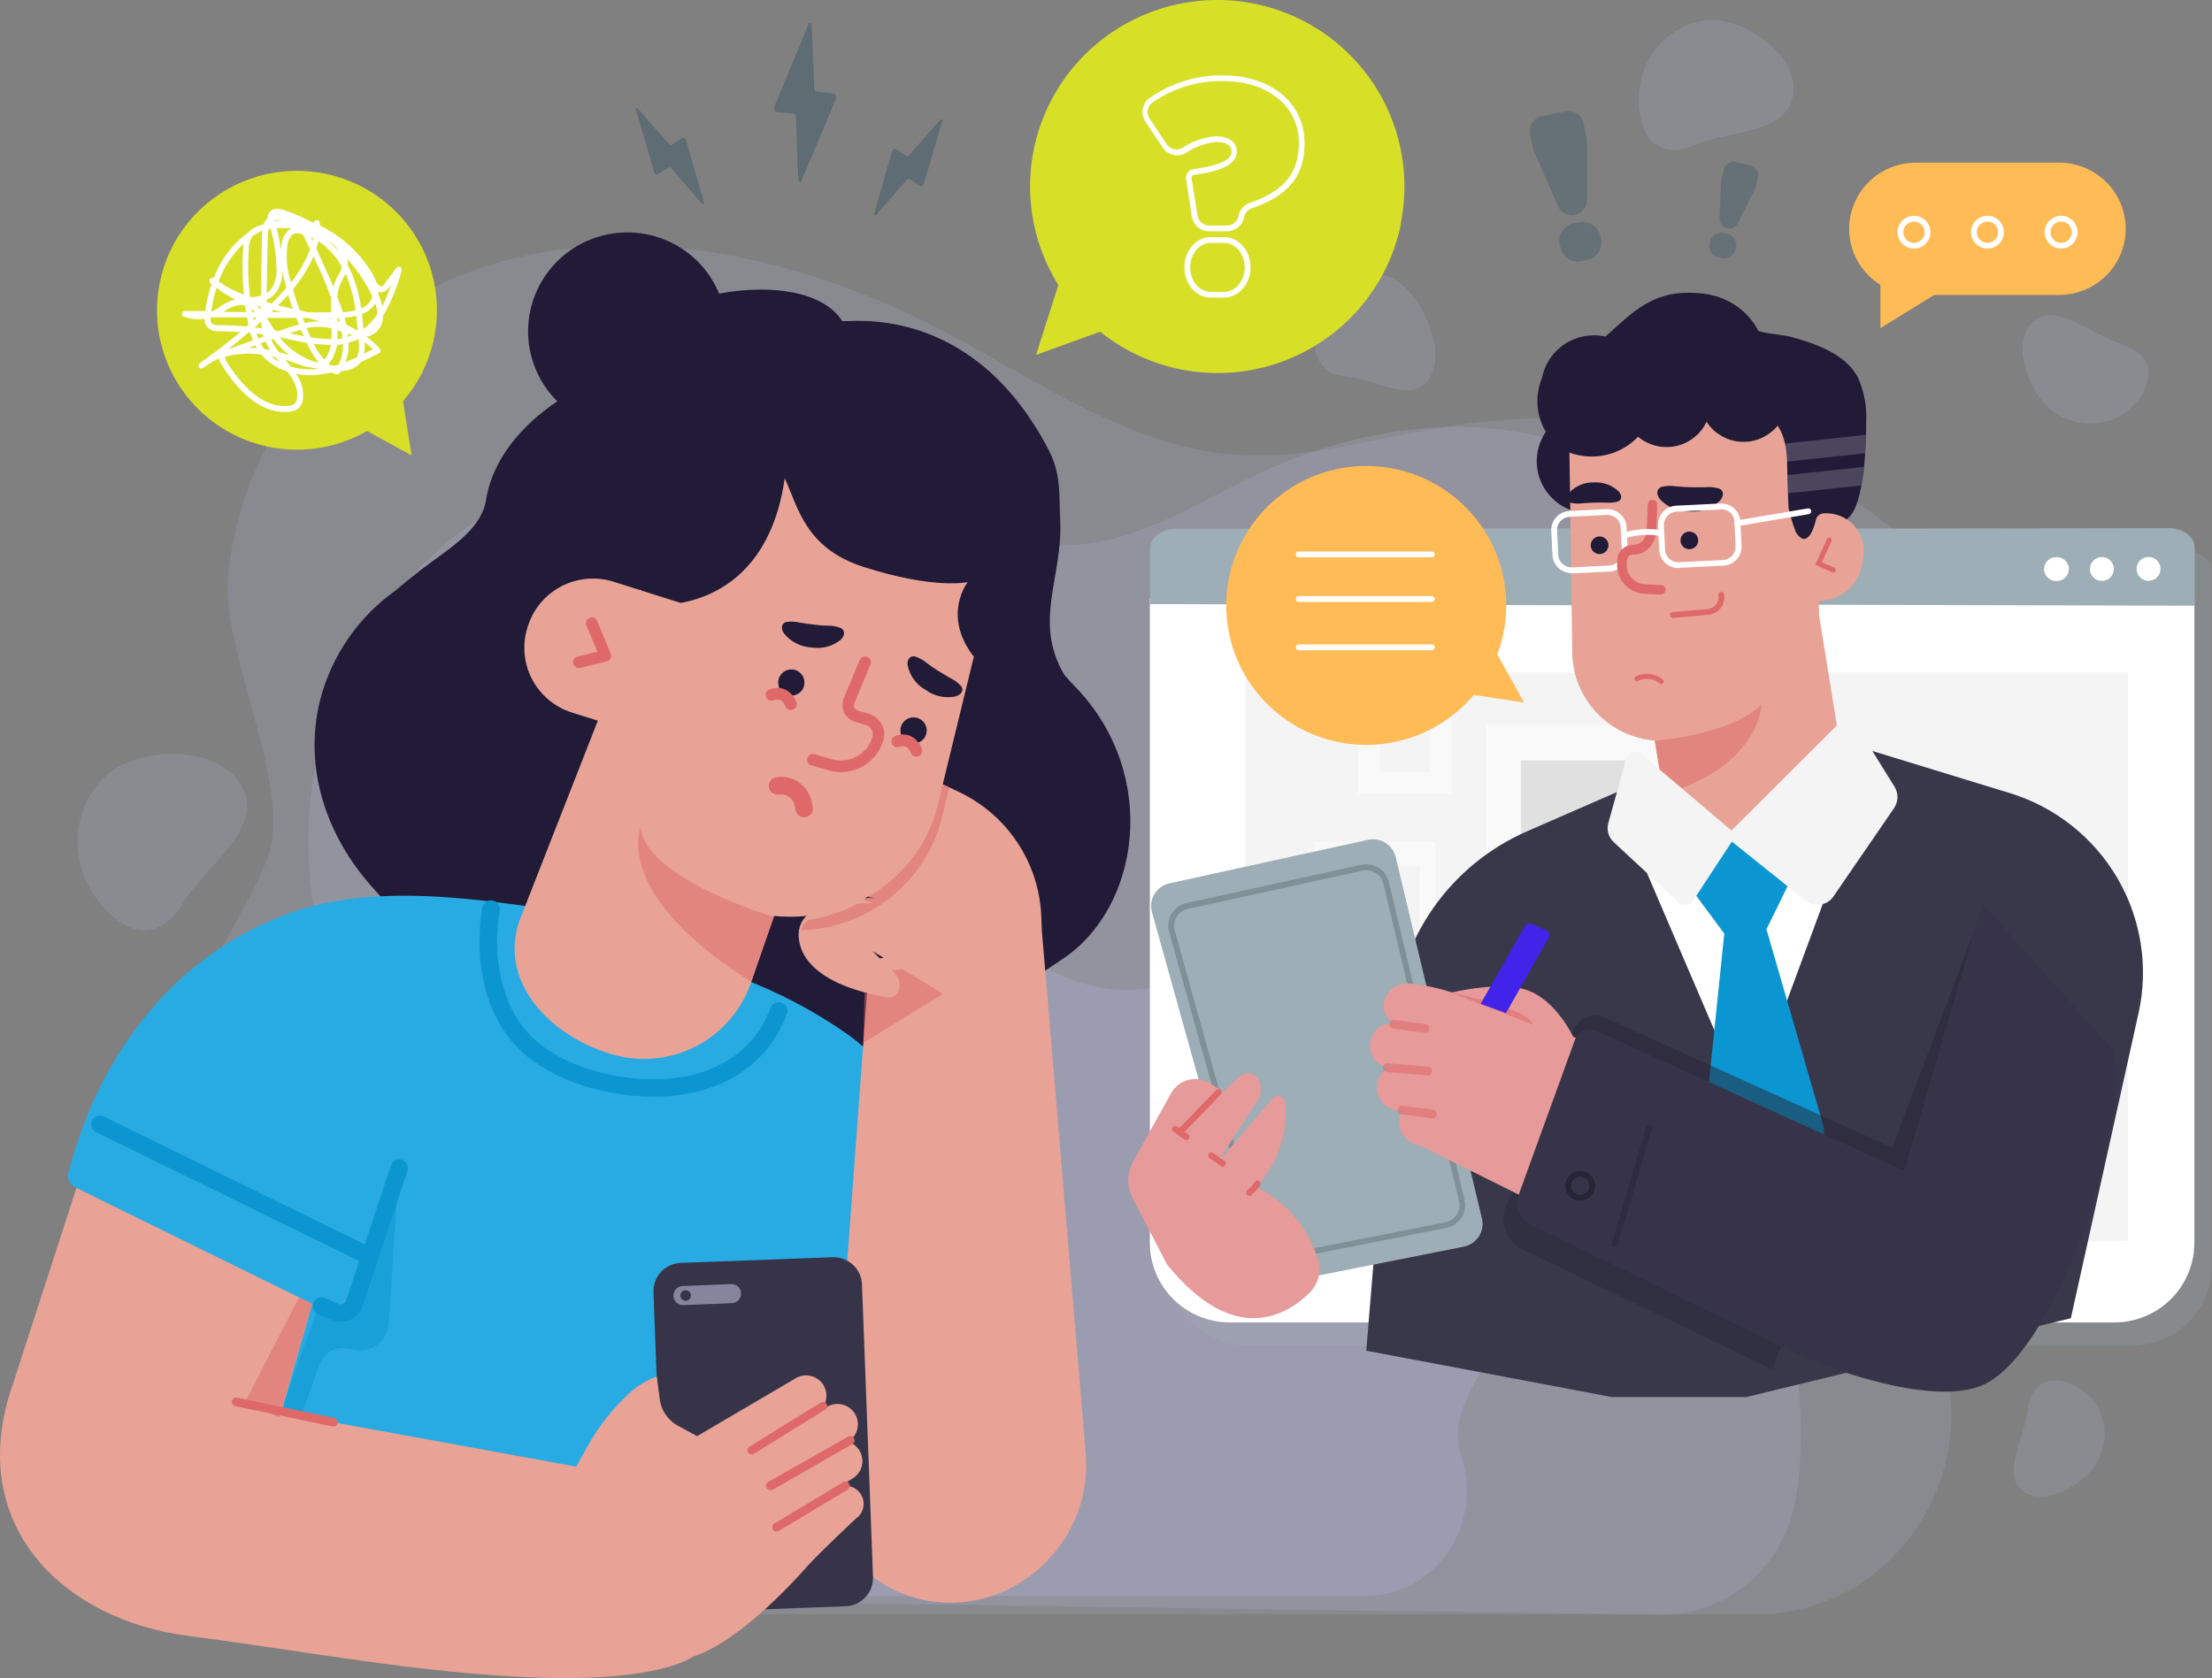<svg width="311" height="236" viewBox="0 0 311 236" fill="none" xmlns="http://www.w3.org/2000/svg">
<rect x="0" y="0" width="311" height="236" fill="#808080" stroke="none"/>
<g clip-path="url(#clip0)">
<g opacity="0.86">
<g opacity="0.68">
<g opacity="0.47">
<path opacity="0.47" d="M289.207 120.258C287.849 104.67 281.318 89.067 270.009 77.914C252.381 60.533 225.727 56.147 202.363 60.166C192.543 61.853 182.87 64.829 172.853 63.891C158.237 62.522 145.365 53.146 132.058 46.266C113.948 36.907 93.186 31.868 73.955 35.936C52.097 40.559 34.199 58.005 32.063 81.15C31.089 91.643 40.926 110.116 37.792 120.062C34.641 130.139 11.662 161.021 12.226 184.468C12.791 207.914 18.086 215.146 25.566 227.04H246.849C265.63 227.04 278.945 208.159 272.848 190.003C272.791 189.84 272.742 189.685 272.685 189.53C268.331 176.886 280.164 166.467 284.747 154.703C288.88 144.3 290.197 131.672 289.207 120.258Z" fill="#C9C7F6"/>
</g>
</g>
<g opacity="0.41">
<path opacity="0.41" d="M12.038 123.715C9.419 117.935 11.457 110.85 16.596 107.899C21.736 104.948 31.589 105.168 34.215 110.972C36.843 116.777 28.929 121.693 25.696 127.066C21.195 134.566 14.665 129.495 12.038 123.715Z" fill="#C9C7F6"/>
</g>
<g opacity="0.41">
<path opacity="0.41" d="M230.687 11.414C231.767 6.196 236.652 2.372 241.612 2.886C246.571 3.4 253.15 8.397 252.054 13.623C250.957 18.849 243.158 18.319 238.297 20.39C231.546 23.284 229.615 16.623 230.687 11.414Z" fill="#C9C7F6"/>
</g>
<g opacity="0.41">
<path opacity="0.41" d="M293.348 195.938C294.724 197.181 295.61 198.871 295.848 200.705C296.087 202.54 295.662 204.399 294.649 205.95C292.546 209.121 287.104 211.974 284.289 209.61C281.474 207.246 284.608 202.159 285.107 198.246C285.754 192.783 290.517 193.574 293.348 195.938Z" fill="#C9C7F6"/>
</g>
<g opacity="0.41">
<path opacity="0.41" d="M299.077 57.834C297.428 59.071 295.39 59.683 293.329 59.559C291.269 59.435 289.32 58.584 287.832 57.157C284.796 54.214 282.8 47.701 285.975 45.124C289.15 42.548 294.076 47.032 298.25 48.385C304.118 50.228 302.252 55.266 299.077 57.834Z" fill="#C9C7F6"/>
</g>
<g opacity="0.41">
<path opacity="0.41" d="M186.479 42.271C188.762 38.366 193.345 37.233 196.717 39.744C200.088 42.255 203.329 49.193 201.054 53.097C198.779 57.003 193.361 53.285 189.31 52.975C183.647 52.543 184.204 46.176 186.479 42.271Z" fill="#C9C7F6"/>
</g>
<g opacity="0.43">
<path opacity="0.43" d="M252.463 210.792C254.746 197.316 251.08 185.821 250.172 172.606C249.304 160.1 253.052 149.575 255.131 137.664C256.98 127.066 256.367 115.049 254.042 104.63C250.867 90.395 243.567 77.221 233.035 69.191C216.668 56.676 194.761 58.152 176.642 66.745C169.056 70.348 161.707 75.142 153.581 76.357C141.723 78.142 130.192 72.093 118.662 68.481C102.941 63.541 85.682 63.174 70.853 70.976C54.012 79.797 42.072 99.779 43.463 121.775C44.101 131.745 47.334 141.585 46.188 151.491C45.026 161.535 39.993 169.94 37.325 179.397C33.692 192.31 33.356 211.29 39.208 224.391L233.551 227.081C242.741 227.203 250.777 220.42 252.438 210.939L252.463 210.792Z" fill="#C9C7F6"/>
</g>
<g opacity="0.47">
<path opacity="0.47" d="M213.542 168.578C212.871 160.426 209.655 152.273 204.09 146.452C195.415 137.37 182.297 135.08 170.791 137.183C165.979 138.055 161.2 139.629 156.265 139.123C149.072 138.414 142.738 133.506 136.183 129.919C127.271 125.027 117.05 122.394 107.54 124.522C102.028 125.769 97.058 128.733 93.352 132.985C89.645 137.236 87.394 142.553 86.926 148.164C86.451 153.651 91.296 163.304 89.766 168.497C88.235 173.69 76.926 189.873 77.212 202.183C77.498 214.494 80.101 218.211 83.759 224.432H192.068C201.643 224.432 208.525 214.648 205.506 205.077C205.506 204.996 205.457 204.914 205.424 204.825C203.28 198.221 209.107 192.783 211.365 186.636C213.347 180.834 214.089 174.683 213.542 168.578Z" fill="#C9C7F6"/>
</g>
</g>
<path opacity="0.22" d="M310.975 87.436V80.294C310.975 78.77 309.339 77.531 307.367 77.539L246.726 77.629C246.424 77.569 246.117 77.539 245.81 77.539L167.763 77.653C165.775 77.653 164.162 78.9 164.162 80.425V87.436V178.084C164.175 181.056 165.372 183.901 167.49 185.994C169.608 188.086 172.473 189.256 175.456 189.245H299.707C302.685 189.249 305.544 188.077 307.657 185.985C309.769 183.893 310.962 181.052 310.975 178.084V87.436Z" fill="#9DAEB6"/>
<path d="M297.252 185.984H172.96C169.977 185.995 167.112 184.825 164.994 182.733C162.876 180.64 161.679 177.795 161.666 174.823V84.175H308.52V174.823C308.507 177.791 307.314 180.632 305.202 182.724C303.089 184.816 300.23 185.988 297.252 185.984Z" fill="white"/>
<path d="M165.308 74.392L243.404 74.278C243.714 74.278 244.024 74.309 244.329 74.368L304.961 74.278C306.949 74.278 308.57 75.509 308.57 77.033V85.186L247.013 85.023V85.186L161.699 84.958V77.164C161.666 75.639 163.279 74.4 165.308 74.392Z" fill="#9DAEB6"/>
<path d="M302.08 81.688C301.633 81.688 301.204 81.511 300.888 81.197C300.572 80.882 300.394 80.454 300.394 80.009C300.394 79.564 300.572 79.136 300.888 78.822C301.204 78.507 301.633 78.33 302.08 78.33C302.527 78.33 302.956 78.507 303.272 78.822C303.588 79.136 303.766 79.564 303.766 80.009C303.761 80.453 303.582 80.878 303.267 81.192C302.952 81.506 302.526 81.684 302.08 81.688Z" fill="white"/>
<path d="M295.517 81.697C295.07 81.697 294.641 81.52 294.325 81.205C294.008 80.89 293.831 80.463 293.831 80.017C293.831 79.572 294.008 79.145 294.325 78.83C294.641 78.515 295.07 78.338 295.517 78.338C295.964 78.338 296.393 78.515 296.709 78.83C297.025 79.145 297.202 79.572 297.202 80.017C297.202 80.463 297.025 80.89 296.709 81.205C296.393 81.52 295.964 81.697 295.517 81.697Z" fill="white"/>
<path d="M289.085 81.705C288.75 81.708 288.423 81.612 288.143 81.429C287.864 81.245 287.647 80.983 287.518 80.675C287.39 80.368 287.357 80.029 287.423 79.703C287.489 79.376 287.652 79.077 287.89 78.843C288.044 78.686 288.229 78.562 288.433 78.478C288.637 78.394 288.856 78.352 289.076 78.354C289.307 78.338 289.539 78.37 289.757 78.447C289.975 78.523 290.174 78.644 290.344 78.801C290.513 78.959 290.648 79.149 290.74 79.36C290.832 79.571 290.88 79.799 290.88 80.029C290.88 80.26 290.832 80.488 290.74 80.699C290.648 80.91 290.513 81.101 290.344 81.258C290.174 81.415 289.975 81.536 289.757 81.613C289.539 81.689 289.307 81.721 289.076 81.705H289.085Z" fill="white"/>
<path opacity="0.83" d="M299.191 94.61H175.096V174.522H299.191V94.61Z" fill="#F2F2F2"/>
<g opacity="0.65">
<path opacity="0.65" d="M235.458 102.005H208.91V128.452H235.458V102.005Z" fill="white"/>
<g opacity="0.83">
<path opacity="0.83" d="M230.498 106.945H213.869V123.511H230.498V106.945Z" fill="#C4C4C4"/>
</g>
<path opacity="0.65" d="M190.906 98.524V111.69H204.139V98.524H190.906ZM194.041 101.646H201.005V108.584H194.041V101.646Z" fill="white"/>
<path opacity="0.65" d="M184.842 118.351V144.691H201.823V118.351H184.842ZM187.068 121.799H199.605V141.251H187.068V121.799Z" fill="white"/>
</g>
<path d="M245.327 196.525L291.155 185.389L300.664 142.523C302.112 136.041 301.055 129.253 297.705 123.512C294.355 117.771 288.957 113.498 282.587 111.543L259.133 104.353L259.534 109.244L245.965 139.205L230.261 111.103L230.179 110.157L214.72 116.899C209.391 119.225 204.812 122.975 201.49 127.733C198.168 132.492 196.233 138.073 195.898 143.86L192.093 189.954L226.628 196.476H245.327V196.525Z" fill="#39374A"/>
<path d="M261.244 53.146C259.509 49.706 255.049 48.255 251.563 47.309C251.064 47.179 247.332 46.755 247.185 46.494C247.014 46.133 246.815 45.787 246.587 45.459C245.773 44.311 244.724 43.349 243.51 42.633C242.295 41.918 240.943 41.467 239.541 41.309C232.569 40.412 229.598 43.901 225.719 47.334C224.749 47.117 223.745 47.097 222.766 47.274C221.788 47.451 220.855 47.822 220.024 48.365C219.192 48.908 218.478 49.611 217.924 50.434C217.37 51.257 216.988 52.182 216.799 53.155C216.292 54.372 216.077 55.69 216.171 57.005C216.264 58.32 216.664 59.595 217.339 60.728C216.679 61.693 216.26 62.801 216.116 63.96C215.972 65.119 216.108 66.296 216.513 67.392C216.917 68.488 217.578 69.472 218.442 70.262C219.305 71.052 220.345 71.626 221.475 71.935C222.605 72.245 223.793 72.281 224.941 72.041C226.088 71.8 227.161 71.291 228.071 70.554C228.98 69.818 229.7 68.876 230.171 67.806C230.642 66.737 230.849 65.571 230.777 64.405C230.746 63.852 230.65 63.305 230.49 62.775C230.74 62.551 230.977 62.314 231.202 62.065C232.24 62.667 233.432 62.951 234.631 62.881C236.085 62.813 237.468 62.236 238.535 61.25C239.599 61.185 240.581 61.079 241.473 60.94C242.627 61.806 244.053 62.235 245.495 62.153C246.938 62.071 248.305 61.483 249.353 60.492C249.813 61.088 250.172 61.754 250.417 62.465C251.072 64.503 250.859 66.769 250.966 68.881C251.015 69.851 251.031 70.829 251.088 71.799C251.41 73.227 251.826 74.632 252.332 76.006C253.535 77.775 257.177 74.571 257.177 74.571C257.177 74.571 258.159 73.267 258.519 73.308C262.332 73.764 262.373 61.486 262.382 59.253C262.484 57.157 262.094 55.066 261.244 53.146Z" fill="#211B38"/>
<path opacity="0.19" d="M262.324 61.144L250.417 62.449C250.663 63.265 250.811 64.108 250.859 64.959L262.234 63.745C262.267 62.815 262.3 61.959 262.324 61.144Z" fill="white"/>
<path opacity="0.19" d="M250.892 66.851C250.892 67.544 250.892 68.229 250.933 68.905V69.419L261.661 68.278C261.817 67.462 261.931 66.541 262.021 65.661L250.892 66.851Z" fill="white"/>
<path opacity="0.46" d="M220.654 63.003V62.995L220.809 73.275L220.654 63.003Z" fill="#DF6969"/>
<path d="M256.481 72.191C256.217 72.185 255.959 72.269 255.749 72.429C255.539 72.589 255.391 72.816 255.327 73.071C254.959 74.539 254.051 77.148 252.529 74.93C252.075 73.796 251.719 72.626 251.465 71.433C251.407 70.405 251.391 69.378 251.334 68.351C251.227 66.125 251.44 63.745 250.753 61.593C250.563 60.981 250.288 60.399 249.934 59.864C249.321 60.624 248.534 61.227 247.64 61.624C246.745 62.02 245.769 62.199 244.791 62.145C243.814 62.09 242.863 61.805 242.019 61.312C241.174 60.819 240.459 60.133 239.934 59.31C239.535 60.174 238.941 60.934 238.197 61.531C237.454 62.128 236.582 62.545 235.649 62.75C234.717 62.954 233.749 62.941 232.823 62.71C231.897 62.48 231.037 62.039 230.31 61.421C229.096 62.693 227.534 63.582 225.817 63.977C224.101 64.373 222.305 64.258 220.654 63.647L220.785 72.118V73.275L221.046 90.86V91.79C221.094 94.916 222.307 97.912 224.448 100.198C226.589 102.483 229.507 103.894 232.634 104.157L233.723 110.818C233.921 112.041 234.359 113.213 235.012 114.267C235.665 115.321 236.52 116.237 237.529 116.962C238.537 117.686 239.68 118.206 240.89 118.49C242.1 118.775 243.355 118.819 244.582 118.62L251.178 117.56C253.658 117.157 255.876 115.792 257.346 113.762C258.816 111.732 259.417 109.204 259.018 106.733L255.745 86.466V84.509C257.252 84.492 258.702 83.933 259.828 82.936C260.954 81.938 261.681 80.569 261.874 79.08L261.972 78.264C262.097 77.49 262.046 76.698 261.823 75.947C261.6 75.195 261.211 74.502 260.685 73.92C260.158 73.337 259.507 72.879 258.78 72.58C258.052 72.281 257.267 72.148 256.481 72.191Z" fill="#E8A396"/>
<path opacity="0.5" d="M232.675 104.157C232.675 104.157 243.224 103.472 247.659 99.053C247.659 99.053 247.561 107.687 233.911 111.706L232.675 104.157Z" fill="#DF6969"/>
<path d="M233.633 96.2C233.696 96.187 233.755 96.156 233.802 96.112C233.849 96.067 233.883 96.011 233.9 95.948C233.917 95.886 233.916 95.82 233.898 95.758C233.88 95.696 233.845 95.64 233.796 95.597C233.277 95.142 232.63 94.856 231.942 94.777C231.255 94.699 230.56 94.831 229.95 95.157C229.871 95.206 229.814 95.282 229.79 95.371C229.766 95.461 229.776 95.556 229.819 95.638C229.842 95.678 229.873 95.713 229.91 95.742C229.946 95.77 229.988 95.791 230.033 95.803C230.078 95.815 230.125 95.818 230.171 95.812C230.217 95.806 230.262 95.791 230.302 95.768C230.783 95.516 231.33 95.415 231.87 95.477C232.411 95.54 232.919 95.763 233.33 96.119C233.371 96.153 233.42 96.179 233.472 96.193C233.525 96.207 233.579 96.21 233.633 96.2Z" fill="#DF6969"/>
<path d="M233.567 68.481C234.23 68.311 234.921 68.28 235.597 68.392C236.309 68.457 237.037 68.506 237.667 68.522C238.297 68.538 239.017 68.522 239.738 68.522C240.416 68.448 241.102 68.517 241.751 68.726C242.283 68.971 242.487 69.631 241.824 70.414C241.254 70.955 240.574 71.37 239.831 71.631C239.088 71.893 238.297 71.994 237.512 71.93C236.731 71.953 235.955 71.807 235.236 71.503C234.517 71.2 233.872 70.744 233.346 70.169C232.757 69.362 233.019 68.718 233.567 68.481Z" fill="#211B38"/>
<path d="M220.801 70.691C221.334 70.833 221.892 70.863 222.438 70.78C223.035 70.731 223.641 70.699 224.156 70.683C224.672 70.666 225.285 70.683 225.883 70.683C226.434 70.741 226.991 70.686 227.52 70.519C227.97 70.324 228.142 69.778 227.593 69.126C227.122 68.674 226.561 68.327 225.946 68.106C225.331 67.886 224.677 67.797 224.025 67.846C223.387 67.834 222.754 67.957 222.167 68.208C221.58 68.458 221.053 68.829 220.621 69.297C220.138 69.973 220.343 70.511 220.801 70.691Z" fill="#211B38"/>
<path d="M257.84 80.506C257.895 80.495 257.947 80.47 257.991 80.435C258.035 80.399 258.07 80.354 258.093 80.303C258.112 80.26 258.123 80.215 258.124 80.168C258.125 80.122 258.117 80.076 258.101 80.033C258.084 79.99 258.059 79.95 258.027 79.917C257.994 79.883 257.956 79.856 257.913 79.838L256.146 79.08L257.496 76.112C257.521 76.07 257.537 76.022 257.542 75.974C257.548 75.924 257.543 75.875 257.528 75.828C257.513 75.781 257.488 75.738 257.455 75.701C257.422 75.665 257.382 75.635 257.337 75.615C257.291 75.595 257.243 75.584 257.193 75.584C257.144 75.584 257.095 75.594 257.05 75.614C257.004 75.634 256.964 75.664 256.931 75.7C256.898 75.737 256.873 75.78 256.858 75.827L255.221 79.438L257.627 80.49C257.695 80.513 257.769 80.518 257.84 80.506Z" fill="#DF6969"/>
<path d="M225.956 76.031C226.086 76.239 226.15 76.481 226.141 76.725C226.132 76.97 226.051 77.206 225.908 77.405C225.764 77.604 225.565 77.756 225.335 77.842C225.105 77.928 224.855 77.944 224.615 77.888C224.376 77.833 224.159 77.708 223.991 77.529C223.823 77.351 223.711 77.126 223.671 76.885C223.631 76.644 223.663 76.396 223.764 76.172C223.865 75.949 224.03 75.761 224.238 75.631C224.377 75.544 224.532 75.486 224.694 75.459C224.855 75.432 225.021 75.438 225.181 75.475C225.34 75.512 225.491 75.58 225.624 75.675C225.757 75.771 225.87 75.891 225.956 76.031Z" fill="#211B38"/>
<path d="M238.576 75.346C238.705 75.554 238.769 75.796 238.76 76.04C238.752 76.285 238.67 76.522 238.527 76.72C238.383 76.919 238.184 77.071 237.954 77.157C237.724 77.243 237.474 77.259 237.234 77.204C236.995 77.148 236.778 77.023 236.61 76.844C236.442 76.666 236.33 76.442 236.29 76.2C236.25 75.959 236.282 75.711 236.383 75.488C236.484 75.265 236.649 75.076 236.857 74.946C236.996 74.86 237.151 74.801 237.313 74.774C237.474 74.748 237.64 74.753 237.8 74.79C237.959 74.827 238.11 74.895 238.243 74.991C238.377 75.086 238.489 75.207 238.576 75.346Z" fill="#211B38"/>
<path d="M220.956 80.604C220.267 80.605 219.603 80.341 219.103 79.868C218.603 79.394 218.306 78.747 218.272 78.061L218.1 74.669C218.067 73.96 218.317 73.267 218.795 72.742C219.274 72.216 219.942 71.901 220.654 71.865L225.858 71.604C226.215 71.586 226.573 71.639 226.909 71.76C227.245 71.881 227.554 72.067 227.818 72.307C228.082 72.547 228.296 72.837 228.447 73.16C228.598 73.483 228.683 73.832 228.698 74.188L228.87 77.572C228.905 78.282 228.656 78.977 228.178 79.504C227.699 80.032 227.029 80.348 226.317 80.384L221.112 80.645L220.956 80.604ZM225.989 72.419H225.899L220.694 72.68C220.449 72.692 220.209 72.751 219.987 72.855C219.765 72.959 219.566 73.106 219.401 73.287C219.236 73.468 219.108 73.68 219.026 73.91C218.943 74.14 218.906 74.384 218.919 74.628L219.09 78.02C219.101 78.265 219.16 78.506 219.265 78.728C219.37 78.95 219.518 79.15 219.701 79.314C219.883 79.479 220.097 79.606 220.33 79.687C220.562 79.769 220.809 79.803 221.055 79.789L226.251 79.528C226.497 79.517 226.738 79.457 226.961 79.352C227.183 79.247 227.383 79.1 227.548 78.918C227.713 78.736 227.84 78.523 227.922 78.292C228.005 78.061 228.04 77.816 228.027 77.572L227.863 74.188C227.838 73.714 227.633 73.268 227.29 72.939C226.946 72.611 226.49 72.425 226.014 72.419H225.989Z" fill="white"/>
<path d="M233.518 83.197C233.577 83.187 233.63 83.157 233.669 83.113C233.708 83.068 233.73 83.011 233.731 82.952C233.733 82.918 233.729 82.883 233.717 82.851C233.706 82.819 233.689 82.788 233.666 82.763C233.643 82.737 233.615 82.716 233.584 82.701C233.554 82.686 233.52 82.677 233.485 82.675L231.03 82.569C230.222 82.465 229.486 82.05 228.98 81.414C228.474 80.777 228.238 79.969 228.322 79.161V78.909C228.313 78.57 228.439 78.243 228.672 77.996C228.905 77.751 229.226 77.607 229.565 77.596C229.939 77.61 230.311 77.545 230.657 77.404C231.002 77.264 231.314 77.051 231.57 76.781C232.119 76.21 232.437 75.458 232.462 74.669L232.61 70.976C232.612 70.941 232.607 70.906 232.595 70.873C232.584 70.84 232.566 70.81 232.542 70.784C232.518 70.758 232.49 70.737 232.458 70.722C232.426 70.708 232.391 70.7 232.356 70.699C232.287 70.699 232.221 70.725 232.171 70.772C232.121 70.819 232.09 70.883 232.086 70.952L231.939 74.645C231.917 75.305 231.652 75.935 231.194 76.414C230.988 76.638 230.734 76.814 230.451 76.928C230.167 77.042 229.862 77.092 229.557 77.074C229.078 77.081 228.62 77.275 228.283 77.615C227.946 77.955 227.757 78.414 227.757 78.892V79.145C227.666 80.101 227.959 81.055 228.573 81.796C229.187 82.537 230.07 83.006 231.03 83.099L233.485 83.205C233.485 83.205 233.502 83.197 233.518 83.197Z" fill="#DF6969"/>
<path d="M233.436 83.604L231.022 83.498C229.953 83.387 228.971 82.861 228.288 82.034C227.605 81.207 227.276 80.146 227.372 79.08V78.835C227.371 78.544 227.428 78.255 227.541 77.986C227.653 77.717 227.818 77.472 228.026 77.267C228.234 77.062 228.481 76.901 228.752 76.792C229.023 76.683 229.314 76.63 229.606 76.634C229.846 76.638 230.084 76.592 230.305 76.499C230.527 76.406 230.726 76.269 230.891 76.096C231.278 75.686 231.501 75.15 231.521 74.588L231.677 70.927C231.685 70.753 231.76 70.59 231.887 70.47C232.013 70.35 232.181 70.283 232.356 70.283C232.446 70.285 232.534 70.305 232.616 70.342C232.697 70.378 232.771 70.431 232.832 70.496C232.893 70.561 232.94 70.638 232.971 70.722C233.002 70.806 233.015 70.895 233.011 70.984L232.863 74.677C232.835 75.568 232.477 76.416 231.857 77.058C231.561 77.371 231.201 77.618 230.802 77.781C230.402 77.944 229.972 78.02 229.541 78.004C229.449 78 229.358 78.015 229.272 78.047C229.187 78.079 229.108 78.128 229.042 78.191C228.844 78.385 228.73 78.648 228.723 78.925V79.177C228.646 79.884 228.851 80.593 229.293 81.151C229.735 81.709 230.38 82.072 231.088 82.161L233.543 82.267C233.721 82.277 233.889 82.356 234.009 82.487C234.069 82.552 234.115 82.628 234.144 82.71C234.174 82.793 234.186 82.881 234.181 82.968C234.176 83.119 234.12 83.263 234.022 83.377C233.923 83.491 233.789 83.568 233.641 83.596L233.436 83.604Z" fill="#DF6969"/>
<path d="M228.763 75.623C228.71 75.63 228.655 75.626 228.603 75.612C228.55 75.598 228.501 75.574 228.459 75.541C228.372 75.475 228.315 75.376 228.301 75.268C228.287 75.16 228.317 75.051 228.383 74.965C228.45 74.878 228.549 74.822 228.657 74.808L228.862 74.751C230.388 74.359 231.981 74.295 233.534 74.563C233.641 74.583 233.736 74.644 233.798 74.732C233.861 74.82 233.887 74.929 233.87 75.036C233.85 75.142 233.789 75.237 233.701 75.299C233.612 75.362 233.503 75.387 233.395 75.37C231.956 75.125 230.481 75.183 229.066 75.542L228.862 75.599L228.763 75.623Z" fill="white"/>
<path d="M235.973 79.895C235.283 79.894 234.62 79.63 234.119 79.157C233.618 78.684 233.318 78.038 233.281 77.351L233.117 73.96C233.095 73.604 233.144 73.248 233.262 72.911C233.38 72.575 233.564 72.265 233.803 72C234.042 71.735 234.332 71.521 234.655 71.369C234.979 71.216 235.329 71.13 235.687 71.115L241.841 70.813C242.197 70.791 242.555 70.84 242.892 70.957C243.229 71.075 243.54 71.258 243.805 71.497C244.07 71.735 244.285 72.024 244.437 72.346C244.588 72.668 244.674 73.017 244.689 73.373L244.86 76.756C244.875 77.112 244.818 77.468 244.693 77.801C244.568 78.135 244.378 78.441 244.134 78.701C243.889 78.962 243.596 79.171 243.269 79.317C242.943 79.463 242.591 79.543 242.234 79.552V79.145V79.552L236.071 79.862L235.973 79.895ZM241.964 71.653H241.865L235.711 71.954C235.465 71.966 235.224 72.026 235.002 72.13C234.779 72.235 234.58 72.383 234.415 72.564C234.25 72.746 234.122 72.959 234.04 73.19C233.958 73.421 233.922 73.666 233.935 73.911L234.099 77.302C234.111 77.547 234.171 77.787 234.276 78.009C234.381 78.231 234.529 78.43 234.712 78.594C234.894 78.759 235.108 78.885 235.339 78.967C235.571 79.049 235.817 79.085 236.063 79.072L242.225 78.762C242.471 78.751 242.712 78.692 242.934 78.587C243.156 78.482 243.355 78.333 243.518 78.15C243.684 77.969 243.812 77.757 243.895 77.526C243.978 77.295 244.014 77.05 244.001 76.805L243.87 73.373C243.858 73.129 243.798 72.889 243.692 72.668C243.587 72.447 243.439 72.249 243.257 72.085C242.903 71.768 242.439 71.601 241.964 71.62V71.653Z" fill="white"/>
<path d="M244.247 74.009C244.193 74.013 244.139 74.007 244.088 73.99C244.036 73.974 243.989 73.947 243.948 73.912C243.907 73.878 243.873 73.835 243.848 73.787C243.824 73.74 243.809 73.687 243.805 73.634C243.8 73.58 243.807 73.526 243.823 73.475C243.84 73.424 243.867 73.377 243.901 73.336C243.936 73.295 243.979 73.261 244.027 73.237C244.075 73.213 244.127 73.198 244.181 73.194L254.182 71.498C254.288 71.481 254.396 71.507 254.484 71.57C254.571 71.632 254.63 71.727 254.648 71.832C254.657 71.885 254.656 71.939 254.644 71.992C254.632 72.044 254.61 72.094 254.579 72.138C254.548 72.182 254.508 72.219 254.463 72.248C254.417 72.277 254.366 72.296 254.312 72.305L244.32 73.993L244.247 74.009Z" fill="white"/>
<path d="M235.204 86.898C235.102 86.9 235.002 86.864 234.926 86.796C234.85 86.727 234.803 86.633 234.795 86.531C234.786 86.422 234.82 86.314 234.89 86.23C234.961 86.146 235.062 86.093 235.171 86.083L240.081 85.659C240.313 85.638 240.538 85.57 240.742 85.46C240.946 85.349 241.125 85.197 241.268 85.014C241.41 84.832 241.514 84.621 241.572 84.397C241.629 84.173 241.64 83.939 241.603 83.71C241.593 83.658 241.593 83.603 241.605 83.551C241.616 83.499 241.638 83.449 241.67 83.405C241.701 83.362 241.741 83.325 241.788 83.298C241.834 83.27 241.885 83.252 241.939 83.246C241.992 83.236 242.046 83.238 242.098 83.249C242.15 83.261 242.199 83.284 242.243 83.315C242.286 83.346 242.323 83.385 242.351 83.431C242.379 83.476 242.397 83.527 242.405 83.58C242.462 83.919 242.448 84.266 242.363 84.599C242.279 84.933 242.126 85.245 241.915 85.517C241.703 85.788 241.438 86.014 241.135 86.178C240.832 86.343 240.499 86.444 240.155 86.474L235.204 86.898Z" fill="#DF6969"/>
<path d="M231.219 121.978L242.676 148.719C242.939 149.248 243.348 149.692 243.854 149.999C244.361 150.307 244.945 150.464 245.538 150.454C246.131 150.444 246.709 150.266 247.205 149.942C247.701 149.617 248.094 149.159 248.339 148.621L258.208 121.881L231.219 121.978Z" fill="white"/>
<path d="M238.453 125.941L245.818 135.87L251.326 124.636L243.805 117.144L238.453 125.941Z" fill="#0C96D1"/>
<path d="M242.397 131.582L239.467 160.018C239.419 160.482 239.516 160.949 239.746 161.355L247.054 174.546C247.267 174.931 247.588 175.246 247.977 175.454C248.366 175.662 248.808 175.753 249.248 175.717C249.688 175.681 250.108 175.519 250.457 175.25C250.807 174.982 251.072 174.618 251.219 174.204L256.334 159.79C256.497 159.342 256.514 158.854 256.383 158.396L248.445 130.987C248.295 130.47 247.967 130.022 247.517 129.724C247.068 129.425 246.527 129.295 245.99 129.356L244.419 129.528C243.897 129.589 243.412 129.826 243.044 130.199C242.676 130.573 242.448 131.061 242.397 131.582Z" fill="#0C96D1"/>
<path d="M228.387 107.614L226.12 115.766C225.991 116.237 225.994 116.735 226.128 117.205C226.262 117.674 226.523 118.099 226.881 118.432L235.687 126.609C235.812 126.829 235.996 127.01 236.218 127.132C236.439 127.255 236.691 127.315 236.944 127.304C237.198 127.294 237.443 127.215 237.655 127.075C237.866 126.935 238.034 126.74 238.142 126.511L244.132 117.397L230.858 106.122C229.795 105.209 228.321 106.073 228.387 107.614Z" fill="#F4F4F4"/>
<path d="M258.822 101.467L242.594 117.641L254.051 126.813C254.625 127.189 255.322 127.334 256 127.218C256.678 127.101 257.286 126.732 257.701 126.185L266.285 113.671C266.593 113.226 266.763 112.701 266.776 112.161C266.79 111.621 266.644 111.089 266.359 110.63L260.753 101.605C260.643 101.459 260.502 101.338 260.341 101.251C260.18 101.164 260.002 101.112 259.819 101.099C259.636 101.085 259.452 101.111 259.28 101.175C259.108 101.238 258.952 101.338 258.822 101.467Z" fill="#F4F4F4"/>
<path d="M161.961 128.28L175.873 178.198C176.096 178.985 176.608 179.66 177.306 180.089C178.005 180.517 178.84 180.669 179.646 180.514L205.833 175.321C206.261 175.233 206.666 175.061 207.026 174.814C207.386 174.568 207.693 174.253 207.929 173.887C208.164 173.52 208.324 173.111 208.398 172.682C208.473 172.254 208.46 171.815 208.362 171.391L196.234 120.552C196.038 119.72 195.524 118.999 194.8 118.541C194.076 118.084 193.201 117.928 192.363 118.106L164.416 124.229C163.982 124.323 163.572 124.505 163.21 124.763C162.849 125.021 162.544 125.35 162.314 125.729C162.085 126.108 161.935 126.53 161.874 126.968C161.813 127.407 161.843 127.853 161.961 128.28Z" fill="#9DAEB6"/>
<path opacity="0.45" d="M179.736 177.326C179.019 177.327 178.322 177.094 177.752 176.663C177.181 176.231 176.769 175.625 176.577 174.937L164.383 131.077C164.261 130.648 164.229 130.199 164.288 129.758C164.347 129.316 164.496 128.891 164.726 128.509C164.956 128.128 165.262 127.797 165.625 127.537C165.989 127.278 166.402 127.095 166.838 127L191.389 121.62C192.229 121.439 193.106 121.594 193.831 122.052C194.557 122.509 195.073 123.232 195.268 124.065L205.907 168.733C206.008 169.159 206.021 169.601 205.947 170.033C205.873 170.464 205.712 170.876 205.475 171.244C205.237 171.612 204.928 171.929 204.565 172.176C204.202 172.422 203.793 172.593 203.362 172.679L180.341 177.245C180.142 177.29 179.94 177.317 179.736 177.326ZM192.085 122.394C191.909 122.393 191.733 122.413 191.561 122.451L167.01 127.824C166.684 127.895 166.376 128.031 166.105 128.225C165.834 128.419 165.605 128.665 165.433 128.95C165.261 129.234 165.148 129.551 165.103 129.88C165.058 130.209 165.08 130.544 165.169 130.865L177.363 174.717C177.528 175.311 177.913 175.821 178.439 176.144C178.966 176.467 179.595 176.581 180.202 176.462L203.231 171.897C203.554 171.832 203.86 171.703 204.132 171.518C204.404 171.333 204.636 171.096 204.814 170.82C204.992 170.544 205.112 170.235 205.168 169.911C205.223 169.588 205.213 169.256 205.138 168.937L194.499 124.269C194.369 123.731 194.06 123.252 193.621 122.911C193.183 122.57 192.641 122.388 192.085 122.394Z" fill="#5E6C73"/>
<path d="M164.064 177.799L159.269 168.538C158.849 167.728 158.636 166.827 158.648 165.916C158.661 165.004 158.9 164.11 159.342 163.312L164.653 153.741C164.907 153.283 165.252 152.881 165.667 152.56C166.082 152.238 166.558 152.005 167.066 151.873C167.575 151.741 168.105 151.713 168.624 151.792C169.143 151.871 169.641 152.054 170.087 152.33L172.043 153.545L166.798 158.543L174.277 151.409C174.472 151.223 174.708 151.086 174.966 151.009C175.224 150.933 175.497 150.919 175.762 150.968C176.027 151.017 176.276 151.129 176.489 151.294C176.702 151.458 176.872 151.671 176.986 151.915C177.203 152.372 177.299 152.877 177.266 153.382C177.233 153.887 177.072 154.375 176.798 154.801L170.881 163.866L178.917 154.491C179.046 154.341 179.215 154.232 179.405 154.178C179.595 154.123 179.797 154.126 179.985 154.185C180.174 154.244 180.341 154.357 180.465 154.51C180.59 154.663 180.666 154.849 180.685 155.045C181.041 158.386 180.235 161.747 178.402 164.567L176.765 167.013C178.83 168.039 180.657 169.481 182.132 171.248C183.607 173.015 184.697 175.068 185.333 177.277C185.554 178.07 185.559 178.907 185.348 179.702C185.136 180.497 184.716 181.222 184.13 181.802C180.906 184.973 173.492 189.506 164.064 177.799Z" fill="#E79A9A"/>
<path d="M171.47 153.17C171.391 153.144 171.306 153.141 171.225 153.161C171.143 153.181 171.07 153.224 171.012 153.284L165.775 158.689C165.692 158.774 165.645 158.889 165.645 159.007C165.645 159.126 165.692 159.24 165.775 159.325C165.816 159.367 165.866 159.4 165.921 159.423C165.976 159.446 166.034 159.457 166.094 159.457C166.153 159.457 166.212 159.446 166.267 159.423C166.321 159.4 166.371 159.367 166.413 159.325L171.65 153.92C171.692 153.879 171.725 153.83 171.748 153.776C171.771 153.722 171.782 153.665 171.782 153.606C171.782 153.548 171.771 153.49 171.748 153.436C171.725 153.382 171.692 153.333 171.65 153.292C171.604 153.235 171.541 153.192 171.47 153.17Z" fill="#DF6969"/>
<path d="M170.513 162.097C170.404 162.044 170.279 162.036 170.165 162.075C170.05 162.114 169.956 162.197 169.903 162.305C169.85 162.413 169.842 162.538 169.881 162.652C169.92 162.766 170.003 162.859 170.112 162.912C170.112 162.912 170.848 163.45 171.691 164.029C171.789 164.081 171.902 164.095 172.009 164.069C172.117 164.043 172.211 163.979 172.274 163.888C172.336 163.797 172.363 163.687 172.349 163.577C172.336 163.468 172.282 163.368 172.199 163.296L170.636 162.187C170.6 162.15 170.559 162.119 170.513 162.097Z" fill="#DF6969"/>
<path d="M165.365 158.363C165.276 158.332 165.178 158.332 165.088 158.361C164.998 158.39 164.92 158.449 164.866 158.526C164.831 158.573 164.806 158.627 164.792 158.683C164.778 158.74 164.776 158.799 164.785 158.857C164.794 158.914 164.815 158.97 164.846 159.019C164.876 159.069 164.917 159.112 164.964 159.146C164.964 159.146 165.701 159.676 166.544 160.255C166.591 160.289 166.645 160.313 166.703 160.327C166.76 160.34 166.819 160.342 166.877 160.332C166.935 160.322 166.99 160.301 167.04 160.269C167.089 160.238 167.132 160.197 167.166 160.149C167.232 160.051 167.258 159.931 167.236 159.816C167.215 159.7 167.148 159.597 167.051 159.529L165.488 158.42C165.452 158.392 165.41 158.372 165.365 158.363Z" fill="#DF6969"/>
<path d="M176.937 166.043C176.841 166.011 176.737 166.012 176.642 166.046C176.547 166.08 176.467 166.145 176.413 166.23C176.101 166.675 175.736 167.081 175.325 167.437C175.25 167.518 175.208 167.623 175.206 167.733C175.204 167.842 175.242 167.949 175.314 168.032C175.385 168.116 175.485 168.17 175.594 168.185C175.703 168.2 175.814 168.175 175.906 168.114C176.388 167.7 176.814 167.226 177.174 166.703C177.236 166.603 177.256 166.484 177.23 166.369C177.204 166.255 177.134 166.155 177.035 166.092L176.937 166.043Z" fill="#DF6969"/>
<path opacity="0.36" d="M213.337 166.157L211.832 169.304C211.282 170.456 211.212 171.778 211.637 172.981C212.062 174.184 212.946 175.172 214.098 175.728L249.141 192.588L254.452 179.054L213.337 166.157Z" fill="#262535"/>
<path opacity="0.5" d="M220.539 146.917L221.161 145.066C221.304 144.628 221.539 144.224 221.851 143.883C222.162 143.541 222.543 143.269 222.967 143.085C223.392 142.901 223.851 142.809 224.314 142.814C224.777 142.82 225.234 142.924 225.654 143.118L266.056 161.42L277.742 130.441L269.739 168.146L220.539 146.917Z" fill="#262535"/>
<path d="M195.906 143.982L199.254 144.447L196.798 144.104C196.458 144.058 196.13 143.946 195.834 143.773C195.537 143.601 195.278 143.372 195.07 143.099C194.862 142.826 194.711 142.515 194.624 142.184C194.537 141.853 194.517 141.508 194.564 141.169C194.669 140.316 195.108 139.538 195.785 139.005C196.463 138.472 197.324 138.228 198.182 138.324C200.207 138.523 202.205 138.941 204.139 139.572C206.095 139.131 211.406 138.104 214.688 139.237C218.78 140.648 221.161 145.759 221.161 145.759L228.346 149.485L219.95 171.203L199.679 161.111C199.228 161.051 198.793 160.902 198.399 160.674C198.005 160.445 197.661 160.142 197.386 159.78C197.11 159.419 196.909 159.007 196.795 158.568C196.68 158.129 196.653 157.671 196.717 157.222C196.734 157.09 196.777 156.964 196.843 156.849C196.91 156.734 196.999 156.634 197.104 156.553C197.21 156.473 197.331 156.414 197.46 156.381C197.588 156.347 197.722 156.339 197.854 156.358L198.803 156.488L196.348 156.154C195.934 156.097 195.535 155.959 195.174 155.748C194.813 155.537 194.498 155.258 194.245 154.925C193.993 154.593 193.809 154.214 193.704 153.811C193.598 153.408 193.574 152.988 193.631 152.575L193.681 152.216C193.722 151.912 193.823 151.618 193.978 151.352C194.133 151.087 194.34 150.854 194.585 150.668C194.831 150.482 195.11 150.345 195.409 150.267C195.707 150.188 196.018 150.169 196.324 150.211L199.736 150.675L195.039 150.039C194.304 149.936 193.64 149.547 193.192 148.958C192.744 148.368 192.549 147.625 192.649 146.893L192.715 146.42C192.817 145.676 193.209 145.003 193.807 144.546C194.405 144.09 195.159 143.887 195.906 143.982Z" fill="#E79A9A"/>
<path opacity="0.57" d="M200.301 145.246C200.46 145.262 200.619 145.216 200.745 145.117C200.87 145.018 200.952 144.874 200.972 144.716C200.985 144.635 200.981 144.553 200.961 144.474C200.941 144.395 200.905 144.321 200.855 144.256C200.805 144.191 200.743 144.137 200.671 144.097C200.6 144.057 200.521 144.032 200.44 144.023L195.98 143.428C195.825 143.422 195.674 143.474 195.556 143.573C195.437 143.672 195.36 143.812 195.34 143.965C195.319 144.118 195.357 144.273 195.445 144.4C195.533 144.526 195.666 144.616 195.816 144.651L200.276 145.246H200.301Z" fill="#DF6969"/>
<path opacity="0.57" d="M194.998 150.765L200.669 151.23C200.833 151.241 200.995 151.187 201.119 151.08C201.243 150.974 201.32 150.822 201.332 150.659C201.339 150.498 201.285 150.341 201.18 150.218C201.076 150.096 200.928 150.017 200.768 149.999L195.104 149.526C194.94 149.515 194.777 149.568 194.652 149.675C194.526 149.781 194.448 149.933 194.433 150.097C194.42 150.26 194.472 150.422 194.577 150.547C194.683 150.672 194.834 150.751 194.998 150.765Z" fill="#DF6969"/>
<path opacity="0.57" d="M201.316 157.279C201.396 157.288 201.478 157.281 201.556 157.259C201.634 157.237 201.707 157.199 201.77 157.149C201.834 157.099 201.886 157.036 201.926 156.966C201.965 156.895 201.99 156.817 201.999 156.737C202.008 156.657 202.001 156.575 201.979 156.498C201.957 156.42 201.919 156.347 201.869 156.284C201.818 156.221 201.755 156.168 201.684 156.129C201.614 156.09 201.536 156.065 201.455 156.056L197.265 155.502C197.181 155.482 197.093 155.481 197.008 155.497C196.923 155.513 196.842 155.547 196.771 155.596C196.7 155.645 196.64 155.709 196.594 155.782C196.549 155.856 196.52 155.938 196.509 156.024C196.497 156.109 196.504 156.196 196.528 156.279C196.552 156.362 196.594 156.439 196.649 156.505C196.705 156.571 196.774 156.624 196.852 156.662C196.93 156.7 197.015 156.721 197.101 156.725L201.291 157.279H201.316Z" fill="#DF6969"/>
<path opacity="0.57" d="M215.539 144.113L203.992 139.596C203.992 139.596 215.081 141.854 215.539 144.113Z" fill="#DF6969"/>
<path d="M208.174 141.17L214.409 130.229C214.506 130.075 214.655 129.96 214.829 129.906C215.004 129.853 215.191 129.863 215.359 129.935L217.405 130.832C217.497 130.87 217.581 130.926 217.651 130.998C217.721 131.069 217.774 131.155 217.809 131.248C217.844 131.342 217.858 131.442 217.852 131.541C217.846 131.641 217.819 131.738 217.773 131.827L211.733 142.482L208.174 141.17Z" fill="#4123E9"/>
<path d="M279.469 194.446C289.33 188.943 299.617 158.771 297.088 147.659L278.732 127.074L267.725 164.681L224.459 144.977C224.186 144.84 223.887 144.762 223.582 144.749C223.277 144.735 222.972 144.787 222.689 144.899C222.405 145.012 222.148 145.183 221.936 145.401C221.723 145.62 221.559 145.881 221.456 146.167L213.542 167.975C213.255 168.76 213.268 169.623 213.579 170.399C213.89 171.175 214.477 171.809 215.228 172.182C223.992 176.47 250.957 189.677 253.462 190.77C258.936 193.142 273.061 198.025 279.469 194.446Z" fill="#373449"/>
<path opacity="0.5" d="M226.996 175.378H226.873C226.77 175.346 226.684 175.275 226.634 175.18C226.583 175.085 226.572 174.975 226.603 174.872L231.464 158.437C231.479 158.383 231.505 158.333 231.539 158.289C231.573 158.246 231.616 158.209 231.665 158.182C231.713 158.155 231.767 158.137 231.822 158.13C231.878 158.124 231.934 158.128 231.988 158.143C232.041 158.158 232.092 158.184 232.136 158.218C232.179 158.252 232.216 158.295 232.244 158.343C232.271 158.392 232.288 158.445 232.295 158.5C232.302 158.555 232.297 158.611 232.282 158.665L227.421 175.1C227.391 175.187 227.333 175.261 227.256 175.311C227.179 175.361 227.087 175.385 226.996 175.378Z" fill="#262535"/>
<path d="M222.184 168.847C221.768 168.847 221.361 168.725 221.015 168.494C220.67 168.264 220.4 167.937 220.241 167.554C220.082 167.171 220.04 166.75 220.121 166.343C220.202 165.937 220.403 165.564 220.697 165.271C220.991 164.978 221.366 164.778 221.774 164.697C222.182 164.616 222.604 164.658 222.989 164.816C223.373 164.975 223.702 165.244 223.933 165.588C224.164 165.933 224.287 166.338 224.287 166.752C224.285 167.307 224.063 167.839 223.669 168.231C223.275 168.624 222.741 168.845 222.184 168.847ZM222.184 165.472C221.93 165.472 221.681 165.547 221.47 165.688C221.259 165.829 221.094 166.028 220.997 166.262C220.9 166.496 220.874 166.754 220.924 167.002C220.973 167.25 221.096 167.478 221.275 167.657C221.455 167.836 221.684 167.958 221.933 168.008C222.182 168.057 222.441 168.032 222.676 167.935C222.91 167.838 223.111 167.674 223.252 167.463C223.393 167.253 223.469 167.005 223.469 166.752C223.462 166.417 223.324 166.098 223.084 165.863C222.844 165.628 222.52 165.497 222.184 165.497V165.472Z" fill="#262535"/>
<path d="M269.321 41.48H289.534C292.009 41.474 294.38 40.492 296.13 38.748C297.88 37.005 298.865 34.643 298.872 32.178C298.865 29.713 297.88 27.351 296.13 25.608C294.38 23.864 292.009 22.882 289.534 22.876H269.321C266.847 22.885 264.477 23.867 262.728 25.61C260.979 27.353 259.992 29.714 259.984 32.178C259.99 34.643 260.976 37.005 262.726 38.748C264.475 40.492 266.847 41.474 269.321 41.48Z" fill="#FFBB56"/>
<path d="M273.83 40.314L264.378 46.151V38.855L273.83 40.314Z" fill="#FFBB56"/>
<path d="M289.796 34.958C289.338 34.96 288.889 34.826 288.507 34.573C288.125 34.321 287.827 33.961 287.651 33.539C287.474 33.118 287.427 32.654 287.516 32.206C287.604 31.758 287.824 31.346 288.148 31.022C288.471 30.699 288.884 30.478 289.333 30.389C289.783 30.299 290.249 30.344 290.672 30.519C291.096 30.693 291.458 30.989 291.713 31.368C291.968 31.748 292.104 32.194 292.104 32.651C292.104 33.261 291.861 33.847 291.429 34.279C290.996 34.712 290.409 34.956 289.796 34.958ZM289.796 31.167C289.499 31.166 289.209 31.252 288.961 31.415C288.714 31.578 288.52 31.811 288.406 32.084C288.292 32.357 288.261 32.658 288.319 32.948C288.376 33.238 288.519 33.505 288.729 33.714C288.939 33.923 289.207 34.065 289.498 34.123C289.789 34.18 290.091 34.15 290.365 34.036C290.639 33.922 290.873 33.729 291.037 33.483C291.201 33.236 291.287 32.947 291.286 32.651C291.284 32.258 291.126 31.882 290.847 31.604C290.568 31.326 290.191 31.169 289.796 31.167Z" fill="white"/>
<path d="M279.428 34.958C278.97 34.958 278.522 34.823 278.141 34.569C277.76 34.316 277.463 33.955 277.288 33.534C277.113 33.112 277.067 32.648 277.156 32.201C277.246 31.753 277.466 31.342 277.79 31.02C278.114 30.697 278.527 30.477 278.976 30.388C279.425 30.299 279.891 30.345 280.314 30.519C280.737 30.694 281.099 30.99 281.353 31.369C281.608 31.748 281.744 32.195 281.744 32.651C281.744 33.263 281.5 33.85 281.065 34.282C280.631 34.715 280.042 34.958 279.428 34.958ZM279.428 31.167C279.131 31.167 278.841 31.255 278.595 31.419C278.348 31.584 278.157 31.817 278.043 32.09C277.93 32.363 277.901 32.663 277.96 32.953C278.018 33.243 278.161 33.509 278.372 33.717C278.582 33.925 278.85 34.067 279.141 34.123C279.432 34.18 279.733 34.149 280.007 34.035C280.28 33.921 280.513 33.728 280.677 33.482C280.841 33.236 280.927 32.946 280.925 32.651C280.923 32.257 280.764 31.879 280.484 31.601C280.203 31.323 279.824 31.167 279.428 31.167Z" fill="white"/>
<path d="M269.1 34.958C268.642 34.958 268.194 34.823 267.813 34.569C267.433 34.316 267.136 33.955 266.96 33.534C266.785 33.112 266.739 32.648 266.829 32.201C266.918 31.753 267.139 31.342 267.463 31.02C267.786 30.697 268.199 30.477 268.648 30.388C269.098 30.299 269.563 30.345 269.986 30.519C270.41 30.694 270.771 30.99 271.026 31.369C271.28 31.748 271.416 32.195 271.416 32.651C271.416 33.263 271.172 33.85 270.738 34.282C270.303 34.715 269.714 34.958 269.1 34.958ZM269.1 31.167C268.804 31.167 268.514 31.255 268.267 31.419C268.021 31.584 267.829 31.817 267.716 32.09C267.603 32.363 267.573 32.663 267.632 32.953C267.69 33.243 267.834 33.509 268.044 33.717C268.254 33.925 268.522 34.067 268.813 34.123C269.104 34.18 269.405 34.149 269.679 34.035C269.952 33.921 270.186 33.728 270.349 33.482C270.513 33.236 270.599 32.946 270.598 32.651C270.596 32.257 270.437 31.879 270.156 31.601C269.876 31.323 269.496 31.167 269.1 31.167Z" fill="white"/>
<path d="M173.958 92.792C175.276 95.886 177.369 98.591 180.037 100.648C182.705 102.705 185.859 104.045 189.196 104.54C192.533 105.035 195.941 104.668 199.095 103.475C202.249 102.281 205.042 100.302 207.208 97.725L214.27 98.801L210.522 92.042C211.653 89.042 212.029 85.812 211.617 82.634C211.206 79.456 210.019 76.427 208.16 73.811C206.301 71.196 203.828 69.074 200.956 67.631C198.084 66.188 194.9 65.469 191.684 65.534C188.469 65.6 185.318 66.45 182.508 68.01C179.698 69.569 177.314 71.791 175.565 74.48C173.816 77.169 172.755 80.245 172.475 83.437C172.195 86.629 172.704 89.841 173.958 92.792Z" fill="#FFBB56"/>
<path d="M201.316 78.379H182.592C182.483 78.379 182.379 78.336 182.302 78.259C182.226 78.183 182.183 78.079 182.183 77.971C182.183 77.863 182.226 77.759 182.302 77.683C182.379 77.606 182.483 77.563 182.592 77.563H201.316C201.424 77.563 201.528 77.606 201.605 77.683C201.682 77.759 201.725 77.863 201.725 77.971C201.725 78.079 201.682 78.183 201.605 78.259C201.528 78.336 201.424 78.379 201.316 78.379Z" fill="white"/>
<path d="M201.316 84.648H182.592C182.483 84.648 182.379 84.605 182.302 84.528C182.226 84.452 182.183 84.348 182.183 84.24C182.183 84.132 182.226 84.028 182.302 83.952C182.379 83.876 182.483 83.833 182.592 83.833H201.316C201.424 83.833 201.528 83.876 201.605 83.952C201.682 84.028 201.725 84.132 201.725 84.24C201.725 84.348 201.682 84.452 201.605 84.528C201.528 84.605 201.424 84.648 201.316 84.648Z" fill="white"/>
<path d="M201.316 91.447H182.592C182.483 91.447 182.379 91.404 182.302 91.328C182.226 91.251 182.183 91.148 182.183 91.04C182.183 90.931 182.226 90.828 182.302 90.751C182.379 90.675 182.483 90.632 182.592 90.632H201.316C201.424 90.632 201.528 90.675 201.605 90.751C201.682 90.828 201.725 90.931 201.725 91.04C201.725 91.148 201.682 91.251 201.605 91.328C201.528 91.404 201.424 91.447 201.316 91.447Z" fill="white"/>
<path opacity="0.74" d="M215.571 20.985L215.13 18.849C215.015 18.301 215.124 17.73 215.43 17.261C215.737 16.792 216.217 16.463 216.766 16.346L220.13 15.661C220.68 15.547 221.253 15.655 221.723 15.96C222.194 16.266 222.524 16.744 222.642 17.291L223.084 19.427C223.114 19.572 223.127 19.72 223.125 19.868V28.151C223.124 28.637 222.955 29.108 222.647 29.485C222.338 29.862 221.909 30.122 221.431 30.221C220.952 30.318 220.455 30.249 220.022 30.025C219.589 29.801 219.245 29.436 219.049 28.99L215.727 21.392C215.658 21.263 215.606 21.126 215.571 20.985ZM220.956 31.477L222.249 31.216C222.914 31.14 223.582 31.33 224.107 31.744C224.632 32.159 224.97 32.763 225.048 33.425C225.232 34.052 225.163 34.726 224.858 35.304C224.553 35.882 224.034 36.319 223.411 36.523L222.126 36.792C221.467 36.861 220.806 36.669 220.287 36.258C219.768 35.846 219.432 35.247 219.352 34.591C219.16 33.966 219.22 33.291 219.52 32.71C219.819 32.128 220.335 31.686 220.956 31.477Z" fill="#5E6C73"/>
<path opacity="0.74" d="M242.045 25.126L242.389 23.765C242.476 23.418 242.697 23.119 243.003 22.933C243.309 22.747 243.676 22.689 244.026 22.77L246.17 23.308C246.518 23.395 246.817 23.615 247.004 23.92C247.191 24.225 247.25 24.591 247.168 24.939L246.824 26.308C246.799 26.4 246.766 26.49 246.726 26.577L244.369 31.379C244.231 31.66 244.001 31.884 243.716 32.016C243.432 32.148 243.111 32.179 242.806 32.105C242.502 32.027 242.233 31.848 242.044 31.598C241.855 31.347 241.757 31.04 241.767 30.727L241.98 25.379C241.991 25.292 242.013 25.207 242.045 25.126ZM242.233 32.741L243.052 32.944C243.454 33.09 243.782 33.387 243.967 33.771C244.152 34.155 244.179 34.595 244.042 34.999C243.97 35.41 243.742 35.778 243.405 36.026C243.069 36.275 242.649 36.386 242.233 36.336L241.415 36.132C241.012 35.988 240.682 35.692 240.495 35.308C240.308 34.924 240.28 34.482 240.417 34.078C240.489 33.665 240.718 33.296 241.056 33.047C241.395 32.798 241.816 32.688 242.233 32.741Z" fill="#5E6C73"/>
<path d="M196.97 31.493C196.067 35.901 194.04 40.003 191.085 43.404C188.13 46.806 184.345 49.392 180.096 50.915C175.846 52.437 171.275 52.845 166.822 52.097C162.369 51.35 158.184 49.474 154.669 46.649L145.668 49.91L148.802 40.078C146.529 36.442 145.184 32.307 144.886 28.034C144.588 23.761 145.345 19.481 147.092 15.567C148.838 11.653 151.521 8.225 154.904 5.582C158.288 2.94 162.27 1.164 166.502 0.408C170.734 -0.347 175.088 -0.057 179.181 1.251C183.275 2.56 186.985 4.848 189.986 7.914C192.988 10.981 195.189 14.734 196.398 18.845C197.607 22.955 197.786 27.298 196.921 31.493H196.97Z" fill="#D8DF27"/>
<path d="M172.084 41.855H170.218C168.172 41.855 166.519 39.939 166.519 37.599C166.519 35.26 168.156 33.344 170.218 33.344H172.117C174.163 33.344 175.824 35.252 175.824 37.599C175.824 39.947 174.13 41.855 172.084 41.855ZM170.218 34.159C168.631 34.159 167.338 35.7 167.338 37.599C167.338 39.499 168.581 41.04 170.218 41.04H172.117C173.713 41.04 175.006 39.491 175.006 37.599C175.006 35.708 173.713 34.159 172.117 34.159H170.218ZM172.526 32.529H169.981C169.403 32.525 168.845 32.319 168.405 31.946C167.965 31.573 167.671 31.058 167.575 30.491L166.757 25.224C166.724 25.027 166.739 24.825 166.8 24.635C166.861 24.445 166.967 24.273 167.108 24.131C167.307 23.939 167.562 23.816 167.837 23.781C172.551 23.121 173.156 22.093 173.156 21.27C173.156 20.447 172.338 19.966 171.037 19.966C169.503 20.111 168.032 20.638 166.757 21.498C166.221 21.814 165.585 21.916 164.978 21.783C164.37 21.649 163.836 21.291 163.483 20.781L161.028 17.096C160.678 16.565 160.549 15.92 160.668 15.296C160.787 14.672 161.145 14.119 161.666 13.753C164.684 11.658 168.283 10.555 171.961 10.598C178.696 10.598 183.418 14.495 183.418 20.072V20.161C183.418 24.735 181.135 27.556 176.004 29.292C175.727 29.384 175.481 29.549 175.289 29.768C175.098 29.988 174.969 30.254 174.916 30.539C174.809 31.101 174.508 31.607 174.065 31.97C173.623 32.334 173.067 32.531 172.493 32.529H172.526ZM167.657 24.702C167.607 24.753 167.569 24.815 167.546 24.883C167.524 24.951 167.517 25.023 167.526 25.093L168.385 30.36C168.45 30.736 168.645 31.077 168.937 31.325C169.229 31.572 169.598 31.709 169.981 31.713H172.526C172.904 31.711 173.27 31.578 173.561 31.337C173.852 31.096 174.05 30.763 174.122 30.393C174.202 29.963 174.395 29.562 174.683 29.233C174.971 28.903 175.342 28.656 175.758 28.518C180.505 26.887 182.616 24.327 182.616 20.153V20.063C182.616 14.968 178.254 11.405 171.978 11.405C168.427 11.336 164.947 12.389 162.035 14.414C161.689 14.656 161.451 15.022 161.37 15.435C161.289 15.849 161.372 16.277 161.601 16.631L164.056 20.316C164.291 20.658 164.647 20.897 165.053 20.987C165.459 21.076 165.884 21.008 166.241 20.797C167.641 19.857 169.263 19.295 170.947 19.167C172.731 19.167 173.884 19.982 173.884 21.245C173.884 23.023 172.084 24.009 167.861 24.604C167.762 24.613 167.669 24.656 167.599 24.727L167.657 24.702Z" fill="white"/>
<path d="M89.397 15.367L91.983 24.213C92.049 24.425 92.335 24.637 92.458 24.555L94.046 23.536C94.136 23.487 94.299 23.536 94.422 23.691L98.587 28.534C98.792 28.77 99.062 28.762 98.988 28.534L96.451 19.713C96.386 19.501 96.1 19.289 95.977 19.37L94.389 20.381C94.299 20.43 94.136 20.381 94.013 20.226L89.798 15.4C89.594 15.123 89.324 15.131 89.397 15.367Z" fill="#5E6C73"/>
<path d="M132.484 16.982L129.898 25.819C129.832 26.039 129.546 26.243 129.415 26.161L127.827 25.151C127.745 25.093 127.574 25.151 127.459 25.305L123.294 30.107C123.081 30.344 122.811 30.335 122.884 30.107L125.421 21.286C125.487 21.066 125.773 20.862 125.904 20.944L127.492 21.963C127.574 22.012 127.737 21.963 127.86 21.8L132.075 16.982C132.287 16.729 132.574 16.737 132.484 16.982Z" fill="#5E6C73"/>
<path d="M113.694 3.367L108.882 14.96C108.76 15.245 108.882 15.702 109.095 15.726L111.648 15.995C111.787 15.995 111.902 16.232 111.91 16.485L112.229 25.11C112.229 25.542 112.532 25.762 112.663 25.452L117.516 13.933C117.631 13.647 117.516 13.183 117.295 13.158L114.742 12.889C114.611 12.889 114.496 12.661 114.488 12.408L114.136 3.701C114.12 3.261 113.825 3.057 113.694 3.367Z" fill="#5E6C73"/>
<path d="M22.096 44.619C22.266 47.974 23.299 51.229 25.094 54.072C26.89 56.915 29.388 59.252 32.35 60.857C35.312 62.463 38.638 63.283 42.01 63.241C45.381 63.198 48.685 62.294 51.605 60.614L57.866 64.046L56.671 56.416C58.769 53.987 60.237 51.083 60.947 47.958C61.658 44.832 61.588 41.581 60.745 38.489C59.903 35.397 58.312 32.558 56.112 30.22C53.913 27.882 51.172 26.117 48.129 25.078C45.086 24.04 41.834 23.761 38.658 24.265C35.481 24.768 32.477 26.04 29.908 27.968C27.34 29.896 25.284 32.422 23.922 35.325C22.56 38.228 21.933 41.419 22.096 44.619Z" fill="#D8DF27"/>
<path d="M40.026 57.94C36.908 57.94 33.847 55.641 31.13 51.239C30.96 50.996 30.851 50.717 30.811 50.423C30.272 50.644 29.757 50.917 29.273 51.239L28.552 51.744C28.465 51.806 28.357 51.831 28.252 51.814C28.146 51.797 28.052 51.74 27.988 51.655C27.924 51.57 27.897 51.463 27.91 51.358C27.924 51.253 27.978 51.158 28.061 51.092C28.307 50.904 28.561 50.725 28.814 50.562C30.517 49.339 32.175 48.051 33.79 46.698C32.8 46.633 31.809 46.592 30.819 46.584C30.524 46.611 30.226 46.578 29.945 46.485C29.663 46.392 29.404 46.243 29.183 46.046C29.037 45.882 28.925 45.691 28.855 45.484C28.785 45.276 28.757 45.057 28.773 44.839C27.818 44.972 26.845 44.877 25.934 44.562C25.825 44.544 25.729 44.483 25.665 44.393C25.601 44.304 25.576 44.193 25.594 44.085C25.613 43.977 25.673 43.88 25.763 43.817C25.853 43.754 25.964 43.728 26.073 43.747H28.863C29.031 42.455 29.324 41.182 29.739 39.947L29.584 39.817C29.541 39.784 29.505 39.744 29.479 39.697C29.452 39.65 29.436 39.599 29.429 39.545C29.423 39.492 29.428 39.438 29.443 39.387C29.459 39.336 29.484 39.288 29.518 39.246C29.575 39.167 29.659 39.111 29.754 39.09C29.849 39.069 29.949 39.084 30.034 39.132C30.983 36.572 32.664 34.344 34.87 32.724C35.458 32.117 36.227 31.716 37.063 31.583C37.171 31.227 37.371 30.906 37.644 30.654C37.628 30.431 37.674 30.208 37.775 30.009C38.103 29.374 38.921 29.194 39.96 29.545C41.187 29.948 42.373 30.464 43.504 31.086L44.077 31.314C44.175 31.118 44.33 30.882 44.641 30.963C44.952 31.045 44.985 31.322 44.985 31.722C47.992 33.177 50.513 35.468 52.244 38.317C52.521 38.762 52.752 39.235 52.931 39.727C53.136 40.021 53.439 40.339 53.692 40.257C53.946 40.176 53.987 40.013 54.11 39.858L55.746 37.665C55.803 37.589 55.885 37.535 55.978 37.513C56.071 37.49 56.168 37.501 56.254 37.542C56.339 37.587 56.406 37.659 56.444 37.746C56.483 37.834 56.491 37.931 56.467 38.023C55.896 40.27 55.014 42.426 53.848 44.431C53.864 44.903 53.764 45.372 53.559 45.798C53.354 46.224 53.049 46.594 52.669 46.877C52.331 47.123 51.938 47.285 51.524 47.35C52.206 47.848 52.837 48.414 53.406 49.038C53.447 49.085 53.478 49.141 53.495 49.202C53.512 49.263 53.515 49.326 53.504 49.388C53.493 49.451 53.467 49.51 53.429 49.561C53.39 49.612 53.34 49.653 53.283 49.682C52.465 50.089 51.647 50.497 50.738 50.913L50.558 51.149C50.214 51.485 49.806 51.749 49.357 51.926C48.909 52.102 48.429 52.188 47.947 52.176L47.71 52.494C47.66 52.558 47.592 52.605 47.514 52.629C47.437 52.654 47.354 52.655 47.276 52.633C47.042 52.568 46.815 52.481 46.597 52.372C46 52.522 45.393 52.63 44.781 52.698C43.727 52.814 42.663 52.773 41.622 52.576C42.386 53.589 42.734 54.854 42.596 56.114C42.549 56.616 42.323 57.085 41.957 57.435C41.584 57.717 41.133 57.88 40.664 57.899C40.452 57.925 40.239 57.939 40.026 57.94ZM31.769 50.13C31.708 50.166 31.659 50.221 31.63 50.285C31.63 50.423 31.744 50.684 31.826 50.807C33.724 53.888 36.826 57.484 40.582 57.068C40.877 57.06 41.162 56.963 41.401 56.791C41.618 56.572 41.749 56.283 41.769 55.975C41.974 54.606 41.286 53.416 40.37 52.233C38.952 51.798 37.687 50.973 36.72 49.853C35.067 49.63 33.386 49.724 31.769 50.13ZM40.918 51.573C42.156 51.927 43.452 52.035 44.731 51.891H44.821L44.347 51.761C43.445 51.703 42.559 51.493 41.728 51.141C41.253 50.962 40.705 50.774 40.091 50.603L40.19 50.717C40.41 50.994 40.648 51.279 40.918 51.573ZM46.417 51.361C46.679 51.361 46.933 51.402 47.236 51.41L47.579 51.304C48.032 50.404 48.257 49.408 48.234 48.402C47.956 48.451 47.669 48.483 47.416 48.508C47.323 48.926 47.194 49.335 47.031 49.731C46.877 50.25 46.596 50.724 46.213 51.108C46.276 51.197 46.344 51.281 46.417 51.361ZM39.281 47.407C40.594 49.089 42.398 50.325 44.445 50.945C44.554 50.954 44.663 50.954 44.772 50.945C44.109 50.113 43.559 49.198 43.136 48.222C42.366 48.084 41.589 47.921 40.82 47.758L39.674 47.513L39.281 47.407ZM38.111 50.106C38.472 50.416 38.864 50.689 39.281 50.921L38.741 50.252L38.111 50.106ZM49.02 48.19C49.051 49.115 48.91 50.039 48.602 50.913C49.134 50.709 49.666 50.489 50.19 50.252C50.474 49.501 50.553 48.688 50.419 47.896V47.668C49.969 47.89 49.498 48.065 49.011 48.19H49.02ZM44.109 48.345C44.487 49.142 44.975 49.883 45.558 50.546L45.64 50.481C45.927 50.188 46.138 49.83 46.254 49.437C46.366 49.13 46.451 48.813 46.507 48.491C45.7 48.498 44.893 48.449 44.093 48.345H44.109ZM39.199 49.519C39.715 49.641 40.206 49.779 40.664 49.926C39.823 49.288 39.081 48.53 38.463 47.676L38.144 47.79L38.201 47.913C38.481 48.48 38.819 49.018 39.208 49.519H39.199ZM51.254 48.1C51.299 48.644 51.279 49.191 51.196 49.731C51.614 49.535 52.015 49.331 52.44 49.119C52.068 48.754 51.671 48.413 51.254 48.1ZM37.178 49.103C37.464 49.103 37.743 49.184 37.996 49.233C37.781 48.917 37.593 48.585 37.432 48.239C37.398 48.175 37.368 48.11 37.342 48.043L36.654 48.296C36.785 48.532 36.924 48.769 37.08 48.997L37.178 49.103ZM34.936 46.747C34.014 47.573 33.053 48.366 32.055 49.127L35.574 47.855C35.427 47.512 35.299 47.161 35.189 46.804L34.936 46.747ZM34.936 48.923C35.337 48.923 35.754 48.923 36.122 48.98C36.041 48.849 35.967 48.713 35.901 48.573L34.936 48.923ZM43.667 47.431C44.638 47.6 45.621 47.682 46.605 47.676C46.638 47.171 46.638 46.665 46.605 46.16C45.447 45.903 44.245 45.903 43.087 46.16L43.667 47.431ZM47.465 46.469C47.465 46.877 47.465 47.285 47.424 47.692C47.669 47.692 47.907 47.635 48.144 47.595C48.144 47.285 48.078 46.975 48.029 46.665L47.465 46.469ZM36.09 46.942C36.155 47.171 36.237 47.391 36.327 47.619L37.063 47.35C37.063 47.252 37.006 47.154 36.982 47.065C36.703 46.975 36.401 46.934 36.106 46.902L36.09 46.942ZM48.897 46.942C48.921 47.08 48.938 47.219 48.946 47.358C49.151 47.293 49.355 47.22 49.551 47.138L48.897 46.942ZM40.713 46.869L40.959 46.926L42.702 47.285C42.571 46.983 42.44 46.69 42.317 46.388C41.802 46.527 41.27 46.69 40.721 46.869H40.713ZM38.627 46.469L39.158 46.567C40.14 46.217 41.09 45.891 42.023 45.646C41.892 45.336 41.777 45.026 41.663 44.709H37.514C37.759 45.084 37.996 45.475 38.225 45.85L38.627 46.469ZM50.223 46.469H50.304C50.239 45.785 50.173 45.1 50.092 44.407C49.555 44.545 49.007 44.635 48.455 44.676C48.545 45.002 48.627 45.336 48.7 45.671C49.216 45.923 49.732 46.176 50.223 46.469ZM50.885 44.17C50.975 44.872 51.041 45.581 51.106 46.29C51.865 45.707 52.52 45.001 53.046 44.203C53.027 43.68 52.936 43.161 52.776 42.662C52.333 43.359 51.667 43.888 50.885 44.162V44.17ZM35.869 46.054L36.818 46.168C36.761 45.858 36.728 45.532 36.695 45.214L35.877 45.98C35.87 46.004 35.867 46.029 35.869 46.054ZM29.6 44.651C29.548 44.933 29.604 45.224 29.756 45.467C30.065 45.69 30.45 45.783 30.828 45.728C32.104 45.728 33.389 45.801 34.666 45.915L34.944 45.671C34.903 45.499 34.87 45.328 34.837 45.165C34.805 45.002 34.764 44.806 34.731 44.627H29.747L29.6 44.651ZM42.555 44.7C42.645 44.945 42.743 45.19 42.841 45.434C43.538 45.285 44.248 45.203 44.961 45.19C44.371 45.018 43.782 44.855 43.176 44.709L42.555 44.7ZM47.465 45.157L47.784 45.287C47.735 45.1 47.686 44.912 47.628 44.733H47.44L47.465 45.157ZM35.59 44.651L35.664 45.018V45.059L36.122 44.651H35.59ZM46.229 44.733L46.646 44.839V44.709L46.229 44.733ZM43.267 43.918H46.54C46.499 43.22 46.499 42.52 46.54 41.823C45.828 39.858 45.01 38.007 44.077 36.051C43.347 37.729 42.371 39.29 41.18 40.681C41.463 41.67 41.783 42.649 42.137 43.616L43.267 43.918ZM47.424 41.725L47.669 42.377C47.858 42.858 48.038 43.372 48.209 43.91C48.812 43.877 49.41 43.784 49.993 43.633C49.775 41.971 49.346 40.344 48.717 38.79L48.594 38.505C48.496 38.708 48.381 38.896 48.275 39.083C48.169 39.271 48.095 39.401 48.013 39.564C47.688 40.235 47.486 40.959 47.416 41.7L47.424 41.725ZM38.176 43.877H39.633L38.463 43.575L38.209 43.82L38.176 43.877ZM35.435 43.877H35.852C35.699 43.719 35.535 43.572 35.361 43.437L35.435 43.877ZM31.425 43.877H34.6C34.551 43.575 34.51 43.274 34.461 42.98C34.218 42.905 33.962 42.875 33.708 42.891C32.931 42.998 32.194 43.298 31.564 43.763L31.425 43.877ZM30.435 40.526C30.089 41.605 29.842 42.713 29.698 43.836C29.846 43.785 29.991 43.725 30.132 43.657C30.464 43.461 30.787 43.249 31.098 43.021C31.7 42.609 32.366 42.297 33.07 42.1C32.12 41.669 31.231 41.115 30.427 40.453L30.435 40.526ZM36.073 42.972C36.28 43.148 36.472 43.342 36.646 43.551C36.646 43.412 36.646 43.282 36.646 43.143L36.073 42.972ZM37.473 43.372V43.445L37.538 43.388L37.473 43.372ZM39.109 42.956L40.942 43.388L41.163 43.445C40.934 42.785 40.721 42.124 40.517 41.464C40.099 41.937 39.608 42.434 39.134 42.907L39.109 42.956ZM48.93 37.363C49.135 37.732 49.318 38.113 49.478 38.505C50.121 40.073 50.56 41.717 50.787 43.396C51.152 43.26 51.481 43.042 51.748 42.76C52.014 42.477 52.212 42.137 52.326 41.766V41.643C51.426 39.739 50.249 37.978 48.831 36.417C48.896 36.712 48.924 37.013 48.913 37.314L48.93 37.363ZM53.193 41.439C53.437 41.961 53.621 42.508 53.742 43.07C54.243 42.094 54.667 41.08 55.01 40.037L54.781 40.355C54.583 40.658 54.298 40.894 53.962 41.032C53.717 41.121 53.447 41.121 53.201 41.032C53.205 41.157 53.203 41.282 53.193 41.407V41.439ZM37.473 42.483L38.209 42.679C38.897 41.994 39.6 41.268 40.271 40.486L40.14 40.037C39.969 39.401 39.805 38.741 39.674 38.081C39.715 39.059 39.477 40.028 38.986 40.877C38.617 41.439 38.095 41.886 37.481 42.165L37.473 42.483ZM35.189 41.774C35.691 41.793 36.192 41.727 36.671 41.578L36.834 33.262C36.834 33.002 36.834 32.741 36.883 32.447C36.534 32.601 36.194 32.778 35.869 32.977L35.443 33.254C35.103 33.853 34.934 34.532 34.952 35.219C34.83 37.394 34.89 39.576 35.132 41.741L35.189 41.774ZM30.738 39.605C31.849 40.353 33.044 40.971 34.297 41.448C34.083 39.381 34.037 37.301 34.158 35.227C34.158 34.909 34.199 34.583 34.248 34.257C32.672 35.743 31.464 37.574 30.721 39.605H30.738ZM37.759 32.268C37.697 32.607 37.659 32.95 37.644 33.295L37.489 41.219C37.819 41.011 38.099 40.733 38.307 40.404C38.769 39.531 38.963 38.541 38.864 37.559C38.81 35.728 38.535 33.911 38.045 32.145L37.759 32.268ZM44.494 35.015C45.312 36.841 46.131 38.553 46.867 40.331C46.974 39.949 47.116 39.577 47.293 39.222C47.383 39.043 47.473 38.871 47.571 38.7C47.783 38.368 47.948 38.009 48.062 37.632V37.518C47.274 36.079 46.152 34.849 44.789 33.931C44.682 34.241 44.584 34.616 44.478 34.974L44.494 35.015ZM41.736 32.806C41.614 32.801 41.492 32.818 41.376 32.855C40.803 33.05 40.558 33.8 40.451 34.233C40.155 36.072 40.315 37.956 40.918 39.719C42.062 38.323 42.967 36.747 43.594 35.056C43.307 34.444 43.005 33.825 42.694 33.181C42.644 33.142 42.605 33.091 42.579 33.034V32.953L42.309 32.895C42.122 32.843 41.93 32.813 41.736 32.806ZM46.114 33.866C46.655 34.303 47.149 34.794 47.587 35.333C47.445 35.077 47.283 34.832 47.105 34.599L46.597 34.167C46.425 34.053 46.27 33.955 46.106 33.866H46.114ZM38.888 32.088C39.153 33.08 39.353 34.087 39.486 35.105C39.518 34.748 39.576 34.394 39.658 34.045C39.712 33.643 39.861 33.26 40.093 32.927C40.325 32.594 40.633 32.321 40.992 32.129C40.291 32.046 39.584 32.032 38.88 32.088H38.888ZM43.692 33.319L43.938 33.841C43.938 33.719 43.995 33.597 44.019 33.474L43.692 33.319ZM38.577 31.037V31.11C38.921 31.045 39.273 30.988 39.625 30.955C39.271 30.901 38.91 30.929 38.569 31.037H38.577Z" fill="white"/>
<path d="M151.331 96.738L150.463 95.833L149.645 94.92C145.176 87.306 149.489 81.248 149.055 73.014C148.884 69.753 149.236 66.769 147.476 63.353C136.412 42.002 118.662 45.499 118.4 45.141C115.838 41.064 108.58 39.882 101.116 41.293C100.329 39.389 99.127 37.684 97.598 36.3C96.069 34.915 94.251 33.886 92.274 33.287C90.298 32.687 88.212 32.532 86.168 32.833C84.124 33.134 82.173 33.883 80.454 35.026C78.736 36.169 77.294 37.678 76.232 39.444C75.17 41.21 74.515 43.188 74.314 45.237C74.112 47.285 74.37 49.353 75.068 51.29C75.766 53.228 76.886 54.986 78.35 56.44C73.267 59.856 69.217 64.674 68.341 70.299C67.67 74.645 62.752 77.376 59.069 80.229C58.013 81.044 56.859 81.982 55.632 83.025C50.359 86.774 46.59 92.262 44.993 98.515C42.677 107.858 45.746 117.454 52.424 124.864C60.608 133.922 68.447 143.248 74.65 153.317C79.839 161.746 89.209 168.415 100.838 170.706C117.639 173.967 134.235 166.63 140.021 153.317C141.512 149.905 142.233 146.21 142.132 142.49C142.126 141.523 142.387 140.572 142.886 139.743C143.385 138.913 144.104 138.236 144.964 137.786C145.463 137.501 145.946 137.191 146.42 136.873L149.506 134.794C160.185 127.628 163.09 109.122 151.331 96.738Z" fill="#211B38"/>
<path d="M119.292 145.547C114.531 142.191 109.351 139.466 103.882 137.444C99.897 135.968 95.912 134.484 92.016 132.846C89.176 131.656 86.607 130.147 83.579 129.291C80.387 128.435 77.138 127.806 73.857 127.408C63.341 125.957 51.761 124.783 41.532 128.142C33.37 130.909 26.159 135.917 20.729 142.588C16.735 147.453 13.615 152.969 11.506 158.893C10.786 160.882 10.164 162.896 9.624 164.942C9.52 165.334 9.555 165.749 9.724 166.118C9.892 166.486 10.184 166.786 10.549 166.964L37.645 180.554L27.456 218.317L114.202 224.391L116.477 212.586C119.947 207.401 128.171 197.593 130.593 168.562C131.33 159.929 126.338 150.626 119.292 145.547Z" fill="#28ABE2"/>
<path d="M91.811 154.238C90.089 154.237 88.37 154.089 86.672 153.798C79.921 152.657 74.691 149.934 71.557 145.939C68.055 141.463 66.647 134.631 67.801 127.653C67.827 127.492 67.884 127.338 67.969 127.2C68.055 127.061 68.167 126.941 68.299 126.845C68.431 126.75 68.581 126.681 68.74 126.644C68.899 126.606 69.064 126.6 69.225 126.625C69.386 126.651 69.541 126.708 69.68 126.793C69.819 126.879 69.939 126.99 70.035 127.122C70.131 127.254 70.2 127.403 70.238 127.561C70.275 127.719 70.282 127.883 70.256 128.044C69.217 134.362 70.444 140.485 73.529 144.431C77.007 148.866 82.834 150.667 87.114 151.393C95.126 152.746 104.905 150.928 108.326 141.757C108.381 141.604 108.466 141.464 108.575 141.345C108.685 141.225 108.817 141.129 108.965 141.061C109.112 140.993 109.272 140.954 109.434 140.948C109.597 140.942 109.759 140.968 109.911 141.025C110.063 141.081 110.202 141.168 110.321 141.278C110.439 141.389 110.535 141.522 110.601 141.67C110.668 141.818 110.704 141.977 110.708 142.139C110.712 142.301 110.684 142.462 110.625 142.613C107.385 151.222 99.488 154.238 91.811 154.238Z" fill="#0C96D1"/>
<path opacity="0.52" d="M56.049 164.771L54.642 186.204C54.605 186.756 54.452 187.294 54.194 187.784C53.935 188.274 53.577 188.704 53.141 189.048C52.706 189.391 52.203 189.64 51.665 189.777C51.127 189.915 50.566 189.94 50.018 189.848L48.7 189.628C47.914 189.498 47.106 189.649 46.419 190.053C45.733 190.457 45.21 191.089 44.944 191.838L41.974 200.21L39.347 199.11L44.625 183.987L47.596 184.802C48.072 184.926 48.577 184.864 49.009 184.629C49.441 184.394 49.767 184.004 49.92 183.538L56.049 164.771Z" fill="#0C96D1"/>
<path d="M51.81 177.848C51.623 177.852 51.437 177.81 51.27 177.726L13.552 159.244C13.399 159.178 13.262 159.082 13.147 158.962C13.033 158.842 12.944 158.7 12.887 158.544C12.829 158.389 12.804 158.224 12.812 158.058C12.821 157.893 12.863 157.731 12.936 157.582C13.01 157.433 13.112 157.301 13.239 157.193C13.365 157.085 13.511 157.004 13.67 156.954C13.829 156.905 13.996 156.888 14.161 156.904C14.326 156.921 14.487 156.971 14.632 157.051L52.375 175.532C52.621 175.656 52.818 175.858 52.935 176.106C53.052 176.354 53.081 176.635 53.019 176.902C52.957 177.169 52.806 177.407 52.591 177.579C52.377 177.751 52.11 177.845 51.835 177.848H51.81Z" fill="#0C96D1"/>
<path d="M47.898 185.878C47.451 185.878 47.008 185.786 46.597 185.609L44.699 184.794C44.4 184.664 44.166 184.422 44.047 184.12C43.928 183.818 43.934 183.481 44.064 183.184C44.195 182.886 44.438 182.653 44.741 182.534C45.044 182.416 45.382 182.422 45.681 182.552L47.571 183.367C47.675 183.413 47.788 183.437 47.903 183.437C48.017 183.437 48.13 183.413 48.234 183.367C48.336 183.32 48.427 183.252 48.502 183.168C48.577 183.084 48.633 182.985 48.668 182.878L54.969 163.866C55.078 163.56 55.304 163.31 55.597 163.17C55.891 163.03 56.229 163.012 56.536 163.12C56.843 163.228 57.095 163.454 57.235 163.746C57.376 164.039 57.393 164.376 57.285 164.682L50.992 183.685C50.849 184.114 50.618 184.509 50.313 184.844C50.009 185.18 49.638 185.449 49.224 185.634C48.805 185.809 48.353 185.893 47.898 185.878Z" fill="#0C96D1"/>
<path d="M152.615 204.05L146.486 130.938L146.396 128.81C146.242 125.135 145.085 121.571 143.051 118.502C141.016 115.432 138.181 112.973 134.849 111.388L129.202 108.698C124.795 106.584 119.788 106.06 115.036 107.214C114.729 107.276 114.43 107.372 114.144 107.499C112.197 108.999 112.671 112.888 115.045 113.524C115.906 113.52 116.764 113.427 117.606 113.247C116.891 113.516 116.217 113.881 115.601 114.331C114.647 115.068 113.947 116.082 113.596 117.233C113.246 118.384 113.263 119.615 113.645 120.755L113.932 121.62L114.194 121.383C115.86 119.909 117.996 119.068 120.225 119.011L122.778 118.946C122.778 118.946 113.973 119.166 113.408 123.454C112.843 127.742 114.758 127.701 114.758 127.701C114.758 127.701 118.85 124.726 122.819 126.316C122.819 126.316 110.977 125.818 112.401 132.56C113.22 136.555 117.917 138.585 121.575 139.572L121.902 139.653L116.73 209.643C117.631 218.015 121.935 222.312 127.426 224.317C140.528 228.997 154.023 217.901 152.615 204.05ZM124.227 134.696L123.695 134.786L122.688 133.759L124.227 134.696Z" fill="#E8A396"/>
<path opacity="0.5" d="M132.574 114.478L133.441 110.76L131.919 110.002L131.158 113.263C130.522 116.033 129.329 118.646 127.651 120.944C125.973 123.242 123.845 125.178 121.395 126.633C121.873 126.71 122.341 126.844 122.786 127.033C122.06 127.011 121.334 127.028 120.609 127.082C118.426 128.255 116.052 129.033 113.596 129.381C113.149 129.782 112.795 130.274 112.557 130.824C117.243 130.707 121.757 129.036 125.383 126.075C129.008 123.114 131.539 119.033 132.574 114.478Z" fill="#DF6969"/>
<path opacity="0.5" d="M125.389 136.498L125.822 136.938C126.11 137.231 126.315 137.593 126.418 137.989C126.522 138.385 126.519 138.802 126.412 139.197C126.314 139.541 126.095 139.839 125.794 140.036C125.493 140.232 125.131 140.313 124.775 140.265C123.691 140.09 122.618 139.859 121.559 139.572L121.37 146.672L132.574 139.759L126.845 136.262L125.389 136.498Z" fill="#DF6969"/>
<path d="M136.06 81.86C136.06 81.86 131.436 82.952 121.379 79.716C113.236 77.091 112.238 71.4 110.331 67.267C108.555 79.716 101.329 83.776 95.715 84.795L90.281 83.083L89.954 82.912V82.977L86.238 81.803C83.814 81.046 81.188 81.279 78.935 82.45C76.683 83.621 74.989 85.634 74.225 88.048L74.159 88.251C73.402 90.66 73.632 93.27 74.801 95.51C75.969 97.749 77.981 99.437 80.395 100.203L84.053 101.353L73.03 129.487C70.199 137.64 76.615 145.042 84.913 147.912L85.256 148.026C89.217 149.416 93.569 149.189 97.362 147.394C101.155 145.6 104.081 142.383 105.503 138.447L108.841 128.81C119.431 129.878 129.349 123.421 131.813 113.32L136.919 92.352C132.377 86.515 136.06 81.86 136.06 81.86Z" fill="#E8A396"/>
<path opacity="0.5" d="M108.841 128.965C108.841 128.965 90.838 123.666 90.068 116.361C90.068 116.361 85.927 125.663 105.568 138.047L108.841 128.965Z" fill="#DF6969"/>
<path d="M81.492 93.942C81.275 93.968 81.056 93.907 80.885 93.772C80.713 93.638 80.602 93.441 80.576 93.224C80.549 93.008 80.611 92.79 80.746 92.619C80.881 92.448 81.079 92.337 81.296 92.311L83.988 91.659L82.45 87.95C82.409 87.851 82.388 87.745 82.388 87.638C82.388 87.53 82.41 87.424 82.451 87.326C82.493 87.227 82.553 87.137 82.629 87.062C82.706 86.986 82.796 86.926 82.895 86.886C82.995 86.845 83.101 86.824 83.209 86.825C83.316 86.825 83.423 86.846 83.522 86.888C83.621 86.929 83.711 86.989 83.787 87.065C83.863 87.141 83.923 87.231 83.963 87.33L85.862 91.92C85.907 92.029 85.927 92.145 85.922 92.263C85.917 92.38 85.887 92.495 85.833 92.599C85.779 92.704 85.704 92.796 85.612 92.868C85.519 92.941 85.412 92.993 85.297 93.02L81.68 93.893L81.492 93.942Z" fill="#DF6969"/>
<path d="M130.192 103.334C130.072 103.677 129.853 103.978 129.561 104.198C129.269 104.417 128.919 104.546 128.554 104.567C128.189 104.589 127.826 104.502 127.511 104.318C127.196 104.134 126.942 103.861 126.782 103.534C126.622 103.206 126.564 102.839 126.613 102.478C126.663 102.117 126.819 101.779 127.061 101.507C127.303 101.234 127.621 101.039 127.974 100.946C128.328 100.854 128.701 100.867 129.047 100.986C129.277 101.064 129.489 101.188 129.672 101.349C129.854 101.509 130.002 101.704 130.109 101.923C130.215 102.141 130.278 102.378 130.292 102.62C130.306 102.862 130.272 103.104 130.192 103.334Z" fill="#211B38"/>
<path d="M113.007 96.591C112.887 96.935 112.668 97.236 112.377 97.456C112.086 97.676 111.737 97.805 111.372 97.827C111.007 97.85 110.644 97.764 110.329 97.581C110.013 97.397 109.759 97.125 109.598 96.799C109.438 96.472 109.378 96.105 109.426 95.744C109.475 95.383 109.629 95.045 109.87 94.772C110.111 94.499 110.428 94.302 110.781 94.209C111.134 94.114 111.507 94.127 111.853 94.243C112.318 94.403 112.701 94.74 112.917 95.18C113.134 95.62 113.166 96.127 113.007 96.591Z" fill="#211B38"/>
<path d="M111.239 99.869C111.059 99.877 110.881 99.826 110.733 99.722C110.584 99.619 110.475 99.47 110.421 99.298C110.295 98.957 110.055 98.669 109.742 98.483C109.59 98.418 109.427 98.385 109.263 98.385C109.098 98.385 108.935 98.418 108.784 98.483C108.681 98.527 108.571 98.55 108.459 98.549C108.347 98.549 108.236 98.526 108.133 98.482C108.031 98.437 107.938 98.372 107.862 98.291C107.786 98.209 107.727 98.113 107.689 98.008C107.652 97.903 107.636 97.791 107.644 97.68C107.651 97.569 107.681 97.46 107.733 97.361C107.784 97.262 107.855 97.174 107.941 97.104C108.028 97.033 108.128 96.981 108.236 96.95C108.593 96.804 108.977 96.733 109.363 96.743C109.749 96.753 110.129 96.843 110.478 97.007C111.191 97.393 111.729 98.034 111.984 98.801C112.048 99.007 112.027 99.231 111.926 99.422C111.824 99.613 111.651 99.756 111.444 99.82C111.378 99.845 111.309 99.861 111.239 99.869Z" fill="#DF6969"/>
<path d="M128.842 106.415C128.669 106.415 128.501 106.361 128.362 106.26C128.222 106.159 128.118 106.016 128.065 105.853C127.941 105.51 127.701 105.221 127.385 105.037C127.234 104.973 127.071 104.94 126.907 104.94C126.742 104.94 126.579 104.973 126.428 105.037C126.223 105.11 125.997 105.098 125.801 105.005C125.604 104.912 125.453 104.744 125.38 104.54C125.308 104.336 125.319 104.111 125.413 103.915C125.507 103.72 125.674 103.569 125.88 103.497C126.237 103.352 126.621 103.282 127.007 103.292C127.393 103.302 127.772 103.391 128.122 103.554C128.83 103.943 129.364 104.583 129.619 105.347C129.653 105.449 129.665 105.557 129.656 105.664C129.647 105.771 129.617 105.876 129.568 105.971C129.518 106.066 129.451 106.151 129.368 106.22C129.286 106.29 129.19 106.342 129.088 106.374C129.008 106.4 128.925 106.414 128.842 106.415Z" fill="#DF6969"/>
<path d="M121.714 93.126L119.382 98.727C119.267 99.137 119.317 99.575 119.522 99.948C119.727 100.321 120.07 100.6 120.478 100.725L122.009 101.173C122.287 101.253 122.546 101.388 122.771 101.569C122.997 101.749 123.184 101.973 123.322 102.226C123.461 102.479 123.548 102.757 123.578 103.043C123.608 103.33 123.581 103.62 123.498 103.896C123.089 105.274 122.147 106.434 120.879 107.12C119.612 107.807 118.122 107.964 116.739 107.556L114.333 106.847" fill="#E8A396"/>
<path d="M118.285 108.6C117.684 108.598 117.086 108.51 116.509 108.339L114.054 107.63C113.847 107.568 113.674 107.426 113.571 107.237C113.468 107.048 113.445 106.826 113.506 106.619C113.567 106.411 113.708 106.236 113.898 106.132C114.088 106.029 114.312 106.004 114.521 106.065L116.927 106.774C118.101 107.117 119.364 106.982 120.438 106.398C121.513 105.814 122.31 104.829 122.655 103.66C122.707 103.487 122.725 103.306 122.706 103.127C122.688 102.948 122.635 102.775 122.549 102.616C122.374 102.298 122.08 102.061 121.731 101.956L120.192 101.499C119.576 101.317 119.056 100.902 118.744 100.342C118.438 99.777 118.368 99.115 118.547 98.499V98.418L120.871 92.817C120.912 92.718 120.973 92.627 121.049 92.552C121.125 92.476 121.216 92.416 121.316 92.375C121.415 92.334 121.522 92.313 121.63 92.313C121.737 92.314 121.844 92.335 121.943 92.377C122.142 92.46 122.3 92.617 122.383 92.816C122.466 93.014 122.467 93.237 122.385 93.436L120.077 98.988C120.027 99.181 120.053 99.385 120.151 99.559C120.254 99.743 120.424 99.88 120.626 99.942L122.164 100.391C122.931 100.617 123.576 101.138 123.958 101.838C124.34 102.538 124.428 103.36 124.202 104.124C123.817 105.413 123.026 106.544 121.946 107.35C120.865 108.156 119.553 108.595 118.203 108.6H118.285Z" fill="#DF6969"/>
<path d="M113.351 123.324C113.261 123.316 113.176 123.282 113.105 123.226C112.603 122.799 111.984 122.534 111.329 122.464C110.673 122.394 110.011 122.523 109.431 122.834C109.341 122.885 109.236 122.899 109.136 122.873C109.037 122.847 108.952 122.784 108.899 122.696C108.848 122.608 108.834 122.504 108.86 122.406C108.886 122.309 108.95 122.225 109.038 122.174C109.76 121.787 110.582 121.625 111.398 121.71C112.214 121.794 112.985 122.121 113.612 122.647C113.649 122.682 113.677 122.724 113.697 122.77C113.717 122.816 113.727 122.866 113.727 122.916C113.727 122.966 113.717 123.016 113.697 123.062C113.677 123.108 113.649 123.15 113.612 123.185C113.545 123.262 113.452 123.311 113.351 123.324Z" fill="#E8A396"/>
<path d="M118.244 88.333C117.642 88.091 116.995 87.974 116.346 87.99C115.667 87.99 114.979 87.901 114.382 87.835C113.784 87.77 113.105 87.672 112.426 87.558C111.797 87.402 111.142 87.377 110.503 87.485C109.971 87.648 109.684 88.243 110.216 89.067C110.682 89.652 111.267 90.132 111.933 90.475C112.599 90.818 113.33 91.016 114.079 91.056C114.81 91.18 115.559 91.145 116.275 90.954C116.991 90.763 117.658 90.419 118.228 89.947C118.899 89.254 118.735 88.61 118.244 88.333Z" fill="#211B38"/>
<path d="M128.605 92.311C129.226 92.5 129.8 92.817 130.291 93.241C130.847 93.64 131.412 94.056 131.927 94.358C132.443 94.659 133.024 95.034 133.621 95.368C134.207 95.644 134.728 96.038 135.152 96.526C135.471 96.991 135.307 97.627 134.374 97.936C133.64 98.089 132.881 98.085 132.148 97.927C131.415 97.768 130.724 97.457 130.119 97.015C129.474 96.65 128.916 96.151 128.482 95.552C128.048 94.953 127.75 94.267 127.606 93.542C127.516 92.613 128.048 92.213 128.605 92.311Z" fill="#211B38"/>
<path d="M113.072 114.951C112.791 114.95 112.518 114.853 112.3 114.677C112.081 114.5 111.929 114.255 111.869 113.981L111.722 113.272C111.619 112.784 111.333 112.355 110.922 112.071C110.511 111.788 110.007 111.672 109.513 111.747C109.187 111.796 108.855 111.713 108.591 111.519C108.326 111.324 108.15 111.032 108.101 110.708C108.052 110.383 108.135 110.053 108.33 109.789C108.526 109.525 108.819 109.35 109.144 109.301C110.257 109.129 111.394 109.389 112.32 110.028C113.246 110.667 113.89 111.635 114.12 112.733L114.275 113.443C114.309 113.6 114.311 113.763 114.281 113.921C114.252 114.079 114.191 114.23 114.103 114.365C114.015 114.499 113.901 114.616 113.768 114.706C113.634 114.797 113.484 114.861 113.326 114.894C113.244 114.921 113.159 114.94 113.072 114.951Z" fill="#DF6969"/>
<path d="M117.052 176.811L95.716 177.609C93.512 177.691 91.792 179.538 91.875 181.734L93.425 222.867C93.508 225.063 95.362 226.776 97.566 226.694L118.901 225.896C121.105 225.813 122.825 223.966 122.742 221.771L121.192 180.637C121.109 178.442 119.256 176.729 117.052 176.811Z" fill="#373449"/>
<path opacity="0.47" d="M95.962 180.859L102.806 180.585C102.98 180.578 103.154 180.605 103.317 180.665C103.481 180.725 103.631 180.816 103.759 180.934C103.886 181.052 103.99 181.193 104.063 181.351C104.136 181.508 104.177 181.678 104.184 181.852L104.186 181.892C104.2 182.245 104.073 182.588 103.833 182.847C103.593 183.106 103.26 183.259 102.906 183.274L96.062 183.547C95.888 183.554 95.715 183.527 95.551 183.467C95.388 183.407 95.238 183.316 95.11 183.198C94.982 183.081 94.879 182.939 94.806 182.782C94.733 182.624 94.691 182.454 94.684 182.281L94.683 182.24C94.669 181.888 94.795 181.545 95.035 181.286C95.275 181.027 95.609 180.873 95.962 180.859Z" fill="#DFE0FC"/>
<path d="M97.139 182.16C97.145 182.305 97.108 182.448 97.033 182.572C96.958 182.696 96.848 182.796 96.717 182.858C96.586 182.921 96.439 182.944 96.295 182.925C96.151 182.905 96.016 182.844 95.906 182.749C95.796 182.654 95.717 182.529 95.678 182.39C95.639 182.25 95.641 182.102 95.685 181.964C95.729 181.826 95.813 181.704 95.926 181.613C96.039 181.522 96.176 181.466 96.321 181.451C96.422 181.441 96.524 181.452 96.621 181.482C96.718 181.513 96.807 181.563 96.884 181.63C96.96 181.696 97.022 181.777 97.066 181.869C97.11 181.96 97.135 182.059 97.139 182.16Z" fill="#373449"/>
<path d="M120.961 210.026C120.632 209.565 120.159 209.225 119.615 209.062C119.071 208.898 118.488 208.919 117.958 209.121L119.906 207.906C120.551 207.504 121.009 206.864 121.181 206.126C121.353 205.388 121.224 204.612 120.822 203.968C120.454 203.387 119.887 202.958 119.226 202.762C119.875 202.373 120.344 201.745 120.531 201.014C120.717 200.283 120.606 199.508 120.222 198.858C119.838 198.208 119.212 197.735 118.48 197.543C117.748 197.35 116.969 197.453 116.313 197.83L108.449 202.444L115.053 198.572C115.617 198.147 116.004 197.531 116.14 196.84C116.277 196.15 116.153 195.433 115.792 194.828C115.432 194.222 114.86 193.77 114.186 193.559C113.512 193.347 112.783 193.39 112.139 193.68L98.015 201.971L95.371 200.544C94.662 200.167 94.054 199.626 93.599 198.967C93.143 198.307 92.853 197.548 92.753 196.753L92.343 193.582C90.98 194.086 89.723 194.838 88.636 195.8C86.233 197.975 84.203 200.528 82.629 203.357L81.017 206.259C81.017 206.259 53.054 201.131 39.51 198.694L43.913 183.375L10.745 167.07C10.745 167.07 1.211 196.533 1.203 196.55C-4.149 215.007 9.1 227.815 26.425 230.057C42.555 232.144 58.922 235.315 75.232 235.918C92.859 236.579 97.434 232.983 97.434 232.983C102.786 231.288 109.373 224.945 113.498 220.282C115.176 218.39 120.339 213.564 120.339 213.564C120.614 213.373 120.848 213.129 121.028 212.848C121.208 212.566 121.33 212.252 121.388 211.924C121.446 211.595 121.438 211.258 121.364 210.932C121.291 210.607 121.154 210.299 120.961 210.026Z" fill="#E8A396"/>
<path d="M105.707 204.572C105.573 204.574 105.441 204.531 105.334 204.451C105.226 204.371 105.147 204.258 105.11 204.13C105.073 204.001 105.079 203.864 105.128 203.739C105.176 203.614 105.265 203.509 105.38 203.439L115.405 197.243C115.54 197.165 115.701 197.143 115.853 197.179C116.005 197.215 116.137 197.308 116.223 197.438C116.299 197.574 116.321 197.733 116.284 197.884C116.248 198.035 116.156 198.167 116.027 198.254L106.01 204.441C105.923 204.512 105.818 204.557 105.707 204.572Z" fill="#DF6969"/>
<path d="M108.318 209.561C108.179 209.566 108.044 209.524 107.932 209.441C107.821 209.359 107.741 209.242 107.705 209.109C107.669 208.976 107.679 208.835 107.734 208.708C107.789 208.582 107.885 208.477 108.007 208.412L119.259 202.036C119.398 201.96 119.562 201.941 119.715 201.984C119.868 202.026 119.998 202.127 120.077 202.265C120.152 202.404 120.17 202.566 120.127 202.718C120.085 202.87 119.985 203 119.848 203.08L108.62 209.52C108.525 209.56 108.42 209.574 108.318 209.561Z" fill="#DF6969"/>
<path d="M109.169 215.382C109.064 215.382 108.96 215.355 108.868 215.304C108.777 215.252 108.7 215.178 108.645 215.089C108.568 214.952 108.546 214.792 108.584 214.64C108.623 214.489 108.717 214.357 108.85 214.273L118.555 208.444C118.625 208.403 118.701 208.376 118.781 208.364C118.861 208.353 118.943 208.357 119.021 208.376C119.099 208.396 119.173 208.431 119.238 208.479C119.302 208.527 119.357 208.587 119.398 208.656C119.44 208.725 119.467 208.802 119.479 208.881C119.49 208.961 119.486 209.042 119.466 209.12C119.447 209.198 119.412 209.271 119.364 209.336C119.315 209.4 119.255 209.455 119.185 209.496L109.488 215.317C109.39 215.368 109.279 215.391 109.169 215.382Z" fill="#DF6969"/>
<path opacity="0.5" d="M42.031 182.487L34.502 197.08L39.24 199.379L43.897 183.343L42.031 182.487Z" fill="#DF6969"/>
<path d="M46.843 200.602H46.712L33.086 197.765C33.007 197.748 32.932 197.716 32.865 197.671C32.799 197.625 32.742 197.567 32.698 197.5C32.654 197.432 32.623 197.357 32.608 197.278C32.594 197.199 32.595 197.118 32.611 197.039C32.627 196.961 32.658 196.886 32.703 196.82C32.748 196.753 32.805 196.696 32.872 196.652C32.939 196.608 33.014 196.578 33.093 196.563C33.172 196.548 33.253 196.549 33.332 196.566L46.965 199.403C47.12 199.428 47.26 199.51 47.355 199.634C47.451 199.758 47.495 199.913 47.48 200.068C47.464 200.224 47.389 200.367 47.271 200.469C47.153 200.571 46.999 200.625 46.843 200.618V200.602Z" fill="#DF6969"/>
</g>
<defs>
<clipPath id="clip0">
<rect width="311" height="236" fill="white"/>
</clipPath>
</defs>
</svg>
